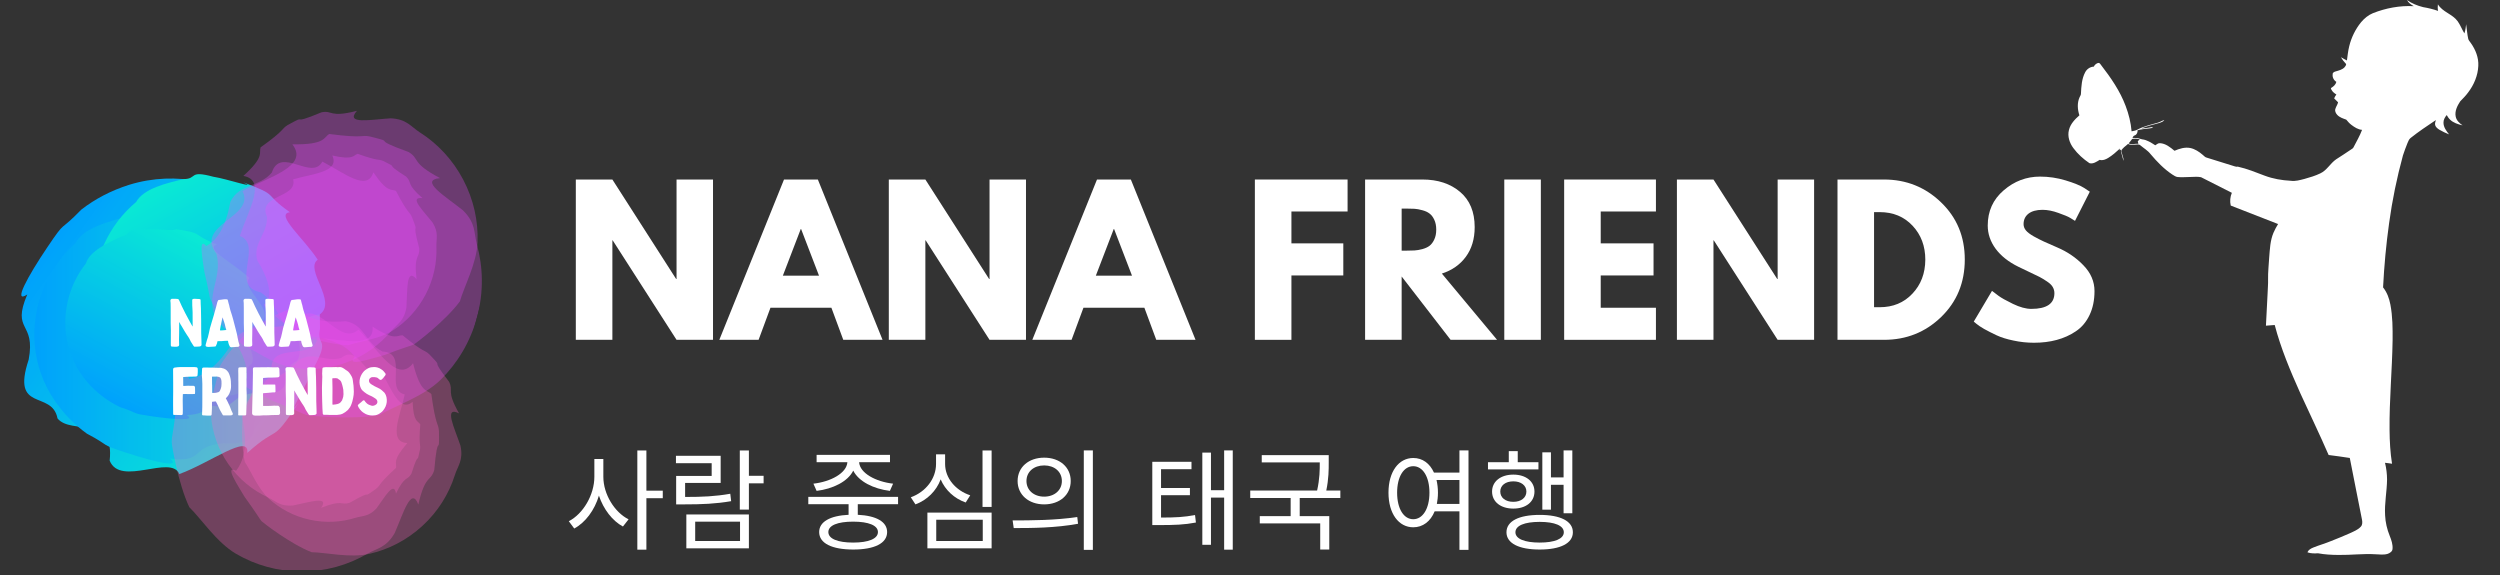 <svg xmlns="http://www.w3.org/2000/svg" xmlns:xlink="http://www.w3.org/1999/xlink" width="375" viewBox="0 0 375 86.25" height="86.25" version="1.0"><rect x="0" y="0" width="375" height="86.25" fill="#333333" stroke="none"/><defs><clipPath id="b"><path d="M 3 26 L 49 26 L 49 72 L 3 72 Z M 3 26"/></clipPath><clipPath id="c"><path d="M 44.797 60.418 C 40.484 66.922 42.094 63.453 37.094 67.934 C 37.441 64.93 31.469 69.465 26.898 71.109 C 25.652 68.105 18.047 73.074 16.449 69.094 C 17.227 62.113 10.738 65.305 8.629 62.77 C 7.801 58.43 1.625 61.98 4.301 53.949 C 5.391 48.137 1.676 49.844 4.09 44.172 C 1.875 45.637 4.109 41.527 7.117 37.066 C 9.988 32.793 8.75 34.996 12.207 31.434 C 14.25 29.852 16.629 28.59 19.352 27.727 C 26.555 25.504 33.824 27.355 39.242 31.539 C 41.949 33.629 44.191 36.305 45.734 39.34 C 47.992 41.371 47.973 45.969 47.996 49.328 C 47.422 51.988 49.543 50.539 47.168 54.988 C 46.145 57.539 42.688 63.109 44.797 60.418 Z M 44.797 60.418"/></clipPath><clipPath id="e"><path d="M 5 31 L 44 31 L 44 70 L 5 70 Z M 5 31"/></clipPath><clipPath id="f"><path d="M 28.891 32.664 C 35.305 34.707 32.055 34.168 36.969 37.203 C 34.414 37.574 39.613 41.375 42.094 44.676 C 39.926 46.324 45.883 51.34 43 53.48 C 37.062 54.371 41.285 58.879 39.711 61.117 C 36.344 62.719 40.785 66.895 33.516 66.496 C 28.461 66.883 30.781 69.488 25.52 68.785 C 27.27 70.242 23.332 69.344 18.926 67.902 C 14.699 66.527 16.82 67.043 13.035 65.047 C 11.23 63.758 9.609 62.121 8.227 60.129 C 4.629 54.844 4.367 48.621 6.48 43.375 C 7.539 40.754 9.188 38.379 11.309 36.484 C 12.426 34.234 16.219 33.254 18.977 32.508 C 21.309 32.391 19.594 31.004 23.844 31.945 C 26.191 32.207 31.625 33.77 28.891 32.664 Z M 28.891 32.664"/></clipPath><clipPath id="h"><path d="M 14 26 L 49 26 L 49 62 L 14 62 Z M 14 26"/></clipPath><clipPath id="i"><path d="M 36.484 27.348 C 42.141 29.465 39.246 28.852 43.492 31.836 C 41.168 32.098 45.625 35.805 47.66 38.957 C 45.609 40.414 50.68 45.273 47.953 47.168 C 42.551 47.793 46.086 52.121 44.535 54.148 C 41.406 55.523 45.16 59.551 38.633 58.934 C 34.059 59.125 35.992 61.621 31.293 60.789 C 32.781 62.203 29.293 61.234 25.406 59.746 C 21.68 58.328 23.559 58.875 20.27 56.895 C 18.723 55.633 17.355 54.059 16.234 52.164 C 13.305 47.129 13.441 41.34 15.656 36.539 C 16.766 34.137 18.395 31.984 20.418 30.301 C 21.559 28.25 25.031 27.465 27.562 26.863 C 29.668 26.836 28.207 25.488 31.98 26.508 C 34.078 26.832 38.883 28.469 36.484 27.348 Z M 36.484 27.348"/></clipPath><clipPath id="k"><path d="M 9 34 L 40 34 L 40 63 L 9 63 Z M 9 34"/></clipPath><clipPath id="l"><path d="M 25.773 34.297 C 30.93 35.004 28.383 35.023 32.527 36.684 C 30.629 37.309 35.094 39.516 37.418 41.703 C 35.984 43.246 41.188 46.277 39.273 48.293 C 34.867 49.754 38.68 52.629 37.781 54.543 C 35.426 56.207 39.359 58.801 33.77 59.457 C 29.973 60.422 32.082 62.098 27.98 62.258 C 29.508 63.137 26.391 62.969 22.84 62.453 C 19.441 61.965 21.125 62.078 17.977 61.055 C 16.43 60.309 14.98 59.277 13.664 57.941 C 10.223 54.391 9.199 49.684 10.117 45.41 C 10.574 43.273 11.516 41.246 12.883 39.523 C 13.438 37.664 16.195 36.414 18.195 35.48 C 19.957 35.086 18.469 34.258 21.832 34.41 C 23.656 34.301 28 34.777 25.773 34.297 Z M 25.773 34.297"/></clipPath><clipPath id="n"><path d="M 25.703 46 L 67 46 L 67 85.508 L 25.703 85.508 Z M 25.703 46"/></clipPath><clipPath id="q"><path d="M 0.703 1 L 41 1 L 41 39.508 L 0.703 39.508 Z M 0.703 1"/></clipPath><clipPath id="p"><path d="M0 0H42V40H0z"/></clipPath><clipPath id="r"><path d="M 34 48 L 69.57 48 L 69.57 84 L 34 84 Z M 34 48"/></clipPath><clipPath id="u"><path d="M 0.449 1 L 35.426 1 L 35.426 35.516 L 0.449 35.516 Z M 0.449 1"/></clipPath><clipPath id="t"><path d="M0 0H36V36H0z"/></clipPath><clipPath id="x"><path d="M 0.594 0.684 L 30.336 0.684 L 30.336 31.375 L 0.594 31.375 Z M 0.594 0.684"/></clipPath><clipPath id="w"><path d="M0 0H31V32H0z"/></clipPath><clipPath id="A"><path d="M 0.117 0.059 L 27.242 0.059 L 27.242 25.516 L 0.117 25.516 Z M 0.117 0.059"/></clipPath><clipPath id="z"><path d="M0 0H28V26H0z"/></clipPath><clipPath id="B"><path d="M 310.09 0 L 371.805 0 L 371.805 83.277 L 310.09 83.277 Z M 310.09 0"/></clipPath><clipPath id="C"><path d="M 25 15 L 78 15 L 78 68 L 25 68 Z M 25 15"/></clipPath><clipPath id="D"><path d="M 23.066 56.152 L 35.199 10.906 L 78.289 22.465 L 66.152 67.711 Z M 23.066 56.152"/></clipPath><clipPath id="E"><path d="M 23.066 56.152 L 35.199 10.906 L 78.289 22.465 L 66.152 67.711 Z M 23.066 56.152"/></clipPath><clipPath id="H"><path d="M 6 5 L 48 5 L 48 48 L 6 48 Z M 6 5"/></clipPath><clipPath id="I"><path d="M -1.934 41.152 L 10.199 -4.094 L 53.289 7.465 L 41.152 52.711 Z M -1.934 41.152"/></clipPath><clipPath id="J"><path d="M -1.934 41.152 L 10.199 -4.094 L 53.289 7.465 L 41.152 52.711 Z M -1.934 41.152"/></clipPath><clipPath id="G"><path d="M0 0H53V53H0z"/></clipPath><clipPath id="K"><path d="M 30 12 L 76 12 L 76 58 L 30 58 Z M 30 12"/></clipPath><clipPath id="L"><path d="M 23.066 56.152 L 35.199 10.906 L 78.289 22.465 L 66.152 67.711 Z M 23.066 56.152"/></clipPath><clipPath id="M"><path d="M 23.066 56.152 L 35.199 10.906 L 78.289 22.465 L 66.152 67.711 Z M 23.066 56.152"/></clipPath><clipPath id="P"><path d="M 5 4 L 42 4 L 42 43 L 5 43 Z M 5 4"/></clipPath><clipPath id="Q"><path d="M -6.934 44.152 L 5.199 -1.094 L 48.289 10.465 L 36.152 55.711 Z M -6.934 44.152"/></clipPath><clipPath id="R"><path d="M -6.934 44.152 L 5.199 -1.094 L 48.289 10.465 L 36.152 55.711 Z M -6.934 44.152"/></clipPath><clipPath id="O"><path d="M0 0H46V46H0z"/></clipPath><clipPath id="S"><path d="M 26 19 L 67 19 L 67 60 L 26 60 Z M 26 19"/></clipPath><clipPath id="T"><path d="M 23.066 56.152 L 35.199 10.906 L 78.289 22.465 L 66.152 67.711 Z M 23.066 56.152"/></clipPath><clipPath id="U"><path d="M 23.066 56.152 L 35.199 10.906 L 78.289 22.465 L 66.152 67.711 Z M 23.066 56.152"/></clipPath><clipPath id="X"><path d="M 4 5 L 37 5 L 37 37 L 4 37 Z M 4 5"/></clipPath><clipPath id="Y"><path d="M -2.934 37.152 L 9.199 -8.094 L 52.289 3.465 L 40.152 48.711 Z M -2.934 37.152"/></clipPath><clipPath id="Z"><path d="M -2.934 37.152 L 9.199 -8.094 L 52.289 3.465 L 40.152 48.711 Z M -2.934 37.152"/></clipPath><clipPath id="W"><path d="M0 0H41V41H0z"/></clipPath><clipPath id="aa"><path d="M 35 19 L 69 19 L 69 55 L 35 55 Z M 35 19"/></clipPath><clipPath id="ab"><path d="M 23.066 56.152 L 35.199 10.906 L 78.289 22.465 L 66.152 67.711 Z M 23.066 56.152"/></clipPath><clipPath id="ac"><path d="M 23.066 56.152 L 35.199 10.906 L 78.289 22.465 L 66.152 67.711 Z M 23.066 56.152"/></clipPath><clipPath id="af"><path d="M 3 4 L 31 4 L 31 33 L 3 33 Z M 3 4"/></clipPath><clipPath id="ag"><path d="M -11.934 37.152 L 0.199 -8.094 L 43.289 3.465 L 31.152 48.711 Z M -11.934 37.152"/></clipPath><clipPath id="ah"><path d="M -11.934 37.152 L 0.199 -8.094 L 43.289 3.465 L 31.152 48.711 Z M -11.934 37.152"/></clipPath><clipPath id="ae"><path d="M0 0H34V36H0z"/></clipPath><mask id="o"><g filter="url(#a)"><path fill-opacity=".298" d="M-37.5 -8.625H412.5V94.875H-37.5z"/></g></mask><mask id="s"><g filter="url(#a)"><path fill-opacity=".298" d="M-37.5 -8.625H412.5V94.875H-37.5z"/></g></mask><mask id="v"><g filter="url(#a)"><path fill-opacity=".298" d="M-37.5 -8.625H412.5V94.875H-37.5z"/></g></mask><mask id="y"><g filter="url(#a)"><path fill-opacity=".298" d="M-37.5 -8.625H412.5V94.875H-37.5z"/></g></mask><mask id="F"><g filter="url(#a)"><path fill-opacity=".298" d="M-37.5 -8.625H412.5V94.875H-37.5z"/></g></mask><mask id="N"><g filter="url(#a)"><path fill-opacity=".298" d="M-37.5 -8.625H412.5V94.875H-37.5z"/></g></mask><mask id="V"><g filter="url(#a)"><path fill-opacity=".298" d="M-37.5 -8.625H412.5V94.875H-37.5z"/></g></mask><mask id="ad"><g filter="url(#a)"><path fill-opacity=".298" d="M-37.5 -8.625H412.5V94.875H-37.5z"/></g></mask><linearGradient x1="-108.161" gradientTransform="matrix(.08 .057 -.057 .08 20.57 17.278)" xmlns:xlink="http://www.w3.org/1999/xlink" y1="232.922" x2="569.983" gradientUnits="userSpaceOnUse" y2="232.922" xlink:type="simple" xlink:actuate="onLoad" id="d" xlink:show="other"><stop stop-color="#00A2FC" offset="0"/><stop stop-color="#00A2FC" offset=".125"/><stop stop-color="#00A2FC" offset=".156"/><stop stop-color="#00A2FC" offset=".172"/><stop stop-color="#00A3FB" offset=".18"/><stop stop-color="#00A4FB" offset=".188"/><stop stop-color="#00A5FA" offset=".195"/><stop stop-color="#00A5FA" offset=".203"/><stop stop-color="#01A6FA" offset=".211"/><stop stop-color="#01A7F9" offset=".219"/><stop stop-color="#01A8F9" offset=".227"/><stop stop-color="#01A9F8" offset=".234"/><stop stop-color="#01AAF8" offset=".242"/><stop stop-color="#01AAF7" offset=".25"/><stop stop-color="#01ABF7" offset=".258"/><stop stop-color="#01ACF6" offset=".266"/><stop stop-color="#02ADF6" offset=".273"/><stop stop-color="#02AEF5" offset=".281"/><stop stop-color="#02AFF5" offset=".289"/><stop stop-color="#02B0F4" offset=".297"/><stop stop-color="#02B0F4" offset=".305"/><stop stop-color="#02B1F3" offset=".313"/><stop stop-color="#02B2F3" offset=".32"/><stop stop-color="#02B3F2" offset=".328"/><stop stop-color="#02B4F2" offset=".336"/><stop stop-color="#03B5F2" offset=".344"/><stop stop-color="#03B5F1" offset=".352"/><stop stop-color="#03B6F1" offset=".359"/><stop stop-color="#03B7F0" offset=".367"/><stop stop-color="#03B8F0" offset=".375"/><stop stop-color="#03B9EF" offset=".383"/><stop stop-color="#03BAEF" offset=".391"/><stop stop-color="#03BBEE" offset=".398"/><stop stop-color="#04BBEE" offset=".406"/><stop stop-color="#04BCED" offset=".414"/><stop stop-color="#04BDED" offset=".422"/><stop stop-color="#04BEEC" offset=".43"/><stop stop-color="#04BFEC" offset=".438"/><stop stop-color="#04C0EB" offset=".445"/><stop stop-color="#04C1EB" offset=".453"/><stop stop-color="#04C1EA" offset=".461"/><stop stop-color="#04C2EA" offset=".469"/><stop stop-color="#05C3EA" offset=".477"/><stop stop-color="#05C4E9" offset=".484"/><stop stop-color="#05C5E9" offset=".492"/><stop stop-color="#05C6E8" offset=".5"/><stop stop-color="#05C6E8" offset=".508"/><stop stop-color="#05C7E7" offset=".516"/><stop stop-color="#05C8E7" offset=".523"/><stop stop-color="#05C9E6" offset=".531"/><stop stop-color="#05CAE6" offset=".539"/><stop stop-color="#06CBE5" offset=".547"/><stop stop-color="#06CCE5" offset=".555"/><stop stop-color="#06CCE4" offset=".563"/><stop stop-color="#06CDE4" offset=".57"/><stop stop-color="#06CEE3" offset=".578"/><stop stop-color="#06CFE3" offset=".586"/><stop stop-color="#06D0E3" offset=".594"/><stop stop-color="#06D1E2" offset=".602"/><stop stop-color="#07D1E2" offset=".609"/><stop stop-color="#07D2E1" offset=".617"/><stop stop-color="#07D3E1" offset=".625"/><stop stop-color="#07D4E0" offset=".633"/><stop stop-color="#07D5E0" offset=".641"/><stop stop-color="#07D6DF" offset=".648"/><stop stop-color="#07D7DF" offset=".656"/><stop stop-color="#07D7DE" offset=".664"/><stop stop-color="#07D8DE" offset=".672"/><stop stop-color="#08D9DD" offset=".68"/><stop stop-color="#08DADD" offset=".688"/><stop stop-color="#08DBDC" offset=".695"/><stop stop-color="#08DCDC" offset=".703"/><stop stop-color="#08DCDB" offset=".711"/><stop stop-color="#08DDDB" offset=".719"/><stop stop-color="#08DEDB" offset=".727"/><stop stop-color="#08DFDA" offset=".734"/><stop stop-color="#09E0DA" offset=".742"/><stop stop-color="#09E1D9" offset=".75"/><stop stop-color="#09E2D9" offset=".758"/><stop stop-color="#09E2D8" offset=".766"/><stop stop-color="#09E3D8" offset=".773"/><stop stop-color="#09E4D7" offset=".781"/><stop stop-color="#09E5D7" offset=".789"/><stop stop-color="#09E6D6" offset=".797"/><stop stop-color="#09E7D6" offset=".805"/><stop stop-color="#0AE7D5" offset=".813"/><stop stop-color="#0AE8D5" offset=".82"/><stop stop-color="#0AE9D4" offset=".828"/><stop stop-color="#0AEAD4" offset=".844"/><stop stop-color="#0AEAD4" offset=".875"/><stop stop-color="#0AEAD4" offset="1"/></linearGradient><linearGradient x1="35.389" gradientTransform="matrix(.098 0 0 .098 .888 23.486)" xmlns:xlink="http://www.w3.org/1999/xlink" y1="275.903" x2="457.618" gradientUnits="userSpaceOnUse" y2="275.903" xlink:type="simple" xlink:actuate="onLoad" id="g" xlink:show="other"><stop stop-color="#00A2FC" offset="0"/><stop stop-color="#00A2FC" offset=".031"/><stop stop-color="#00A3FB" offset=".039"/><stop stop-color="#00A4FB" offset=".047"/><stop stop-color="#00A4FB" offset=".055"/><stop stop-color="#00A5FA" offset=".063"/><stop stop-color="#01A6FA" offset=".07"/><stop stop-color="#01A6FA" offset=".078"/><stop stop-color="#01A7F9" offset=".086"/><stop stop-color="#01A7F9" offset=".094"/><stop stop-color="#01A8F9" offset=".102"/><stop stop-color="#01A9F8" offset=".109"/><stop stop-color="#01A9F8" offset=".117"/><stop stop-color="#01AAF8" offset=".125"/><stop stop-color="#01AAF7" offset=".133"/><stop stop-color="#01ABF7" offset=".141"/><stop stop-color="#01ACF7" offset=".148"/><stop stop-color="#01ACF6" offset=".156"/><stop stop-color="#02ADF6" offset=".164"/><stop stop-color="#02ADF6" offset=".172"/><stop stop-color="#02AEF5" offset=".18"/><stop stop-color="#02AFF5" offset=".188"/><stop stop-color="#02AFF5" offset=".195"/><stop stop-color="#02B0F4" offset=".203"/><stop stop-color="#02B1F4" offset=".211"/><stop stop-color="#02B1F4" offset=".219"/><stop stop-color="#02B2F3" offset=".227"/><stop stop-color="#02B2F3" offset=".234"/><stop stop-color="#02B3F2" offset=".242"/><stop stop-color="#02B4F2" offset=".25"/><stop stop-color="#03B4F2" offset=".258"/><stop stop-color="#03B5F1" offset=".266"/><stop stop-color="#03B5F1" offset=".273"/><stop stop-color="#03B6F1" offset=".281"/><stop stop-color="#03B7F0" offset=".289"/><stop stop-color="#03B7F0" offset=".297"/><stop stop-color="#03B8F0" offset=".305"/><stop stop-color="#03B8EF" offset=".313"/><stop stop-color="#03B9EF" offset=".32"/><stop stop-color="#03BAEF" offset=".328"/><stop stop-color="#03BAEE" offset=".336"/><stop stop-color="#03BBEE" offset=".344"/><stop stop-color="#04BBEE" offset=".352"/><stop stop-color="#04BCED" offset=".359"/><stop stop-color="#04BDED" offset=".367"/><stop stop-color="#04BDED" offset=".375"/><stop stop-color="#04BEEC" offset=".383"/><stop stop-color="#04BEEC" offset=".391"/><stop stop-color="#04BFEC" offset=".398"/><stop stop-color="#04C0EB" offset=".406"/><stop stop-color="#04C0EB" offset=".414"/><stop stop-color="#04C1EB" offset=".422"/><stop stop-color="#04C1EA" offset=".43"/><stop stop-color="#04C2EA" offset=".438"/><stop stop-color="#05C3EA" offset=".445"/><stop stop-color="#05C3E9" offset=".453"/><stop stop-color="#05C4E9" offset=".461"/><stop stop-color="#05C4E9" offset=".469"/><stop stop-color="#05C5E8" offset=".477"/><stop stop-color="#05C6E8" offset=".484"/><stop stop-color="#05C6E8" offset=".492"/><stop stop-color="#05C7E7" offset=".5"/><stop stop-color="#05C8E7" offset=".508"/><stop stop-color="#05C8E7" offset=".516"/><stop stop-color="#05C9E6" offset=".523"/><stop stop-color="#05C9E6" offset=".531"/><stop stop-color="#06CAE6" offset=".539"/><stop stop-color="#06CBE5" offset=".547"/><stop stop-color="#06CBE5" offset=".555"/><stop stop-color="#06CCE5" offset=".563"/><stop stop-color="#06CCE4" offset=".57"/><stop stop-color="#06CDE4" offset=".578"/><stop stop-color="#06CEE4" offset=".586"/><stop stop-color="#06CEE3" offset=".594"/><stop stop-color="#06CFE3" offset=".602"/><stop stop-color="#06CFE3" offset=".609"/><stop stop-color="#06D0E2" offset=".617"/><stop stop-color="#06D1E2" offset=".625"/><stop stop-color="#07D1E2" offset=".633"/><stop stop-color="#07D2E1" offset=".641"/><stop stop-color="#07D2E1" offset=".648"/><stop stop-color="#07D3E1" offset=".656"/><stop stop-color="#07D4E0" offset=".664"/><stop stop-color="#07D4E0" offset=".672"/><stop stop-color="#07D5E0" offset=".68"/><stop stop-color="#07D5DF" offset=".688"/><stop stop-color="#07D6DF" offset=".695"/><stop stop-color="#07D7DF" offset=".703"/><stop stop-color="#07D7DE" offset=".711"/><stop stop-color="#07D8DE" offset=".719"/><stop stop-color="#08D8DE" offset=".727"/><stop stop-color="#08D9DD" offset=".734"/><stop stop-color="#08DADD" offset=".742"/><stop stop-color="#08DADD" offset=".75"/><stop stop-color="#08DBDC" offset=".758"/><stop stop-color="#08DCDC" offset=".766"/><stop stop-color="#08DCDC" offset=".773"/><stop stop-color="#08DDDB" offset=".781"/><stop stop-color="#08DDDB" offset=".789"/><stop stop-color="#08DEDB" offset=".797"/><stop stop-color="#08DFDA" offset=".805"/><stop stop-color="#08DFDA" offset=".813"/><stop stop-color="#09E0DA" offset=".82"/><stop stop-color="#09E0D9" offset=".828"/><stop stop-color="#09E1D9" offset=".836"/><stop stop-color="#09E2D9" offset=".844"/><stop stop-color="#09E2D8" offset=".852"/><stop stop-color="#09E3D8" offset=".859"/><stop stop-color="#09E3D8" offset=".867"/><stop stop-color="#09E4D7" offset=".875"/><stop stop-color="#09E5D7" offset=".883"/><stop stop-color="#09E5D7" offset=".891"/><stop stop-color="#09E6D6" offset=".898"/><stop stop-color="#09E6D6" offset=".906"/><stop stop-color="#0AE7D6" offset=".914"/><stop stop-color="#0AE8D5" offset=".922"/><stop stop-color="#0AE8D5" offset=".93"/><stop stop-color="#0AE9D5" offset=".938"/><stop stop-color="#0AEAD4" offset="1"/></linearGradient><linearGradient x1="-44.382" gradientTransform="matrix(-.048 -.086 .086 -.048 8.106 81.014)" xmlns:xlink="http://www.w3.org/1999/xlink" y1="388.005" x2="467.613" gradientUnits="userSpaceOnUse" y2="388.005" xlink:type="simple" xlink:actuate="onLoad" id="j" xlink:show="other"><stop stop-color="#00A2FC" offset="0"/><stop stop-color="#00A2FC" offset=".125"/><stop stop-color="#00A2FC" offset=".156"/><stop stop-color="#00A3FB" offset=".164"/><stop stop-color="#00A4FB" offset=".172"/><stop stop-color="#00A5FA" offset=".18"/><stop stop-color="#01A6FA" offset=".188"/><stop stop-color="#01A6F9" offset=".195"/><stop stop-color="#01A7F9" offset=".203"/><stop stop-color="#01A8F9" offset=".211"/><stop stop-color="#01A9F8" offset=".219"/><stop stop-color="#01AAF8" offset=".227"/><stop stop-color="#01AAF7" offset=".234"/><stop stop-color="#01ABF7" offset=".242"/><stop stop-color="#01ACF6" offset=".25"/><stop stop-color="#01ADF6" offset=".258"/><stop stop-color="#02AEF5" offset=".266"/><stop stop-color="#02AEF5" offset=".273"/><stop stop-color="#02AFF5" offset=".281"/><stop stop-color="#02B0F4" offset=".289"/><stop stop-color="#02B1F4" offset=".297"/><stop stop-color="#02B1F3" offset=".305"/><stop stop-color="#02B2F3" offset=".313"/><stop stop-color="#02B3F2" offset=".32"/><stop stop-color="#02B4F2" offset=".328"/><stop stop-color="#03B5F2" offset=".336"/><stop stop-color="#03B5F1" offset=".344"/><stop stop-color="#03B6F1" offset=".352"/><stop stop-color="#03B7F0" offset=".359"/><stop stop-color="#03B8F0" offset=".367"/><stop stop-color="#03B9EF" offset=".375"/><stop stop-color="#03B9EF" offset=".383"/><stop stop-color="#03BAEE" offset=".391"/><stop stop-color="#03BBEE" offset=".398"/><stop stop-color="#04BCEE" offset=".406"/><stop stop-color="#04BDED" offset=".414"/><stop stop-color="#04BDED" offset=".422"/><stop stop-color="#04BEEC" offset=".43"/><stop stop-color="#04BFEC" offset=".438"/><stop stop-color="#04C0EB" offset=".445"/><stop stop-color="#04C1EB" offset=".453"/><stop stop-color="#04C1EB" offset=".461"/><stop stop-color="#04C2EA" offset=".469"/><stop stop-color="#05C3EA" offset=".477"/><stop stop-color="#05C4E9" offset=".484"/><stop stop-color="#05C4E9" offset=".492"/><stop stop-color="#05C5E8" offset=".5"/><stop stop-color="#05C6E8" offset=".508"/><stop stop-color="#05C7E7" offset=".516"/><stop stop-color="#05C8E7" offset=".523"/><stop stop-color="#05C8E7" offset=".531"/><stop stop-color="#05C9E6" offset=".539"/><stop stop-color="#06CAE6" offset=".547"/><stop stop-color="#06CBE5" offset=".555"/><stop stop-color="#06CCE5" offset=".563"/><stop stop-color="#06CCE4" offset=".57"/><stop stop-color="#06CDE4" offset=".578"/><stop stop-color="#06CEE3" offset=".586"/><stop stop-color="#06CFE3" offset=".594"/><stop stop-color="#06D0E3" offset=".602"/><stop stop-color="#06D0E2" offset=".609"/><stop stop-color="#07D1E2" offset=".617"/><stop stop-color="#07D2E1" offset=".625"/><stop stop-color="#07D3E1" offset=".633"/><stop stop-color="#07D4E0" offset=".641"/><stop stop-color="#07D4E0" offset=".648"/><stop stop-color="#07D5E0" offset=".656"/><stop stop-color="#07D6DF" offset=".664"/><stop stop-color="#07D7DF" offset=".672"/><stop stop-color="#07D8DE" offset=".68"/><stop stop-color="#07D8DE" offset=".688"/><stop stop-color="#08D9DD" offset=".695"/><stop stop-color="#08DADD" offset=".703"/><stop stop-color="#08DBDC" offset=".711"/><stop stop-color="#08DBDC" offset=".719"/><stop stop-color="#08DCDC" offset=".727"/><stop stop-color="#08DDDB" offset=".734"/><stop stop-color="#08DEDB" offset=".742"/><stop stop-color="#08DFDA" offset=".75"/><stop stop-color="#08DFDA" offset=".758"/><stop stop-color="#09E0D9" offset=".766"/><stop stop-color="#09E1D9" offset=".773"/><stop stop-color="#09E2D8" offset=".781"/><stop stop-color="#09E3D8" offset=".789"/><stop stop-color="#09E3D8" offset=".797"/><stop stop-color="#09E4D7" offset=".805"/><stop stop-color="#09E5D7" offset=".813"/><stop stop-color="#09E6D6" offset=".82"/><stop stop-color="#09E7D6" offset=".828"/><stop stop-color="#0AE7D5" offset=".836"/><stop stop-color="#0AE8D5" offset=".844"/><stop stop-color="#0AE9D5" offset=".852"/><stop stop-color="#0AEAD4" offset=".859"/><stop stop-color="#0AEAD4" offset=".875"/><stop stop-color="#0AEAD4" offset="1"/></linearGradient><linearGradient x1="34.277" gradientTransform="matrix(.047 -.086 .087 .047 -13.167 54.898)" xmlns:xlink="http://www.w3.org/1999/xlink" y1="309.849" x2="447.683" gradientUnits="userSpaceOnUse" y2="309.849" xlink:type="simple" xlink:actuate="onLoad" id="m" xlink:show="other"><stop stop-color="#00A2FC" offset="0"/><stop stop-color="#00A2FC" offset=".125"/><stop stop-color="#00A2FC" offset=".156"/><stop stop-color="#00A3FB" offset=".164"/><stop stop-color="#00A4FB" offset=".172"/><stop stop-color="#00A5FA" offset=".18"/><stop stop-color="#01A6FA" offset=".188"/><stop stop-color="#01A6F9" offset=".195"/><stop stop-color="#01A7F9" offset=".203"/><stop stop-color="#01A8F9" offset=".211"/><stop stop-color="#01A9F8" offset=".219"/><stop stop-color="#01AAF8" offset=".227"/><stop stop-color="#01ABF7" offset=".234"/><stop stop-color="#01ABF7" offset=".242"/><stop stop-color="#01ACF6" offset=".25"/><stop stop-color="#02ADF6" offset=".258"/><stop stop-color="#02AEF5" offset=".266"/><stop stop-color="#02AFF5" offset=".273"/><stop stop-color="#02AFF4" offset=".281"/><stop stop-color="#02B0F4" offset=".289"/><stop stop-color="#02B1F4" offset=".297"/><stop stop-color="#02B2F3" offset=".305"/><stop stop-color="#02B3F3" offset=".313"/><stop stop-color="#02B3F2" offset=".32"/><stop stop-color="#03B4F2" offset=".328"/><stop stop-color="#03B5F1" offset=".336"/><stop stop-color="#03B6F1" offset=".344"/><stop stop-color="#03B7F0" offset=".352"/><stop stop-color="#03B7F0" offset=".359"/><stop stop-color="#03B8F0" offset=".367"/><stop stop-color="#03B9EF" offset=".375"/><stop stop-color="#03BAEF" offset=".383"/><stop stop-color="#03BBEE" offset=".391"/><stop stop-color="#04BBEE" offset=".398"/><stop stop-color="#04BCED" offset=".406"/><stop stop-color="#04BDED" offset=".414"/><stop stop-color="#04BEEC" offset=".422"/><stop stop-color="#04BFEC" offset=".43"/><stop stop-color="#04BFEC" offset=".438"/><stop stop-color="#04C0EB" offset=".445"/><stop stop-color="#04C1EB" offset=".453"/><stop stop-color="#04C2EA" offset=".461"/><stop stop-color="#05C3EA" offset=".469"/><stop stop-color="#05C4E9" offset=".477"/><stop stop-color="#05C4E9" offset=".484"/><stop stop-color="#05C5E8" offset=".492"/><stop stop-color="#05C6E8" offset=".5"/><stop stop-color="#05C7E8" offset=".508"/><stop stop-color="#05C8E7" offset=".516"/><stop stop-color="#05C8E7" offset=".523"/><stop stop-color="#05C9E6" offset=".531"/><stop stop-color="#06CAE6" offset=".539"/><stop stop-color="#06CBE5" offset=".547"/><stop stop-color="#06CCE5" offset=".555"/><stop stop-color="#06CCE4" offset=".563"/><stop stop-color="#06CDE4" offset=".57"/><stop stop-color="#06CEE3" offset=".578"/><stop stop-color="#06CFE3" offset=".586"/><stop stop-color="#06D0E3" offset=".594"/><stop stop-color="#06D0E2" offset=".602"/><stop stop-color="#07D1E2" offset=".609"/><stop stop-color="#07D2E1" offset=".617"/><stop stop-color="#07D3E1" offset=".625"/><stop stop-color="#07D4E0" offset=".633"/><stop stop-color="#07D4E0" offset=".641"/><stop stop-color="#07D5DF" offset=".648"/><stop stop-color="#07D6DF" offset=".656"/><stop stop-color="#07D7DF" offset=".664"/><stop stop-color="#07D8DE" offset=".672"/><stop stop-color="#08D8DE" offset=".68"/><stop stop-color="#08D9DD" offset=".688"/><stop stop-color="#08DADD" offset=".695"/><stop stop-color="#08DBDC" offset=".703"/><stop stop-color="#08DCDC" offset=".711"/><stop stop-color="#08DDDB" offset=".719"/><stop stop-color="#08DDDB" offset=".727"/><stop stop-color="#08DEDB" offset=".734"/><stop stop-color="#08DFDA" offset=".742"/><stop stop-color="#09E0DA" offset=".75"/><stop stop-color="#09E1D9" offset=".758"/><stop stop-color="#09E1D9" offset=".766"/><stop stop-color="#09E2D8" offset=".773"/><stop stop-color="#09E3D8" offset=".781"/><stop stop-color="#09E4D7" offset=".789"/><stop stop-color="#09E5D7" offset=".797"/><stop stop-color="#09E5D6" offset=".805"/><stop stop-color="#09E6D6" offset=".813"/><stop stop-color="#0AE7D6" offset=".82"/><stop stop-color="#0AE8D5" offset=".828"/><stop stop-color="#0AE9D5" offset=".836"/><stop stop-color="#0AE9D4" offset=".844"/><stop stop-color="#0AEAD4" offset=".875"/><stop stop-color="#0AEAD4" offset="1"/></linearGradient><filter x="0%" y="0%" width="100%" xmlns:xlink="http://www.w3.org/1999/xlink" xlink:type="simple" xlink:actuate="onLoad" height="100%" id="a" xlink:show="other"><feColorMatrix values="0 0 0 0 1 0 0 0 0 1 0 0 0 0 1 0 0 0 1 0" color-interpolation-filters="sRGB"/></filter></defs><g clip-path="url(#b)"><g clip-path="url(#c)"><path fill="url(#d)" d="M 17.793 2.879 L -20.902 57.023 L 33.375 95.695 L 72.07 41.555 Z M 17.793 2.879"/></g></g><g clip-path="url(#e)"><g clip-path="url(#f)"><path fill="url(#g)" d="M 4.367 31.004 L 4.367 70.242 L 45.883 70.242 L 45.883 31.004 Z M 4.367 31.004"/></g></g><g clip-path="url(#h)"><g clip-path="url(#i)"><path fill="url(#j)" d="M 22.227 78.113 L 66.355 53.438 L 41.758 9.582 L -2.371 34.254 Z M 22.227 78.113"/></g></g><g clip-path="url(#k)"><g clip-path="url(#l)"><path fill="url(#m)" d="M -2.895 56.613 L 33.965 76.488 L 53.281 40.777 L 16.422 20.902 Z M -2.895 56.613"/></g></g><g clip-path="url(#n)"><g mask="url(#o)"><g><g clip-path="url(#p)" transform="translate(25 46)"><g clip-path="url(#q)"><path fill="#FF66C4" d="M 40.844 18.691 C 40.922 22.926 40.676 18.277 40.145 24.477 C 39.613 26.32 38.801 25.105 37.746 29.68 C 36.688 26.875 35.5 30.996 34.211 33.945 C 32.926 36.199 31.539 36.223 30.094 37.066 C 27.203 38.758 23.84 39.727 20.246 39.727 C 16.656 39.727 13.289 38.758 10.398 37.066 C 7.508 35.379 5.094 31.711 3.398 30.082 C 1.707 26.543 0.734 20.555 0.734 20.258 C 0.734 19.672 0.98 19.035 1.43 15.129 C 1.879 13.074 2.535 8.609 3.367 10.828 C 5.148 10.52 7.555 9.43 10.312 4.672 C 13.066 2.008 16.172 4.004 19.344 2.188 C 22.516 -1.914 25.754 6.211 28.785 3.438 C 31.812 6.684 34.629 11.535 36.957 8.484 C 38.105 13.035 39.039 12.41 39.703 13.105 C 40.367 18.086 40.766 17.395 40.844 18.691 Z M 40.844 18.691"/></g></g></g></g></g><g clip-path="url(#r)"><g mask="url(#s)"><g><g clip-path="url(#t)" transform="translate(34 48)"><g clip-path="url(#u)"><path fill="#FF66C4" d="M 30.414 5.164 C 32.953 7.805 30.062 5 33.359 9.258 C 34.098 10.746 32.852 10.461 34.855 14.004 C 32.52 12.852 34.168 16.184 35.062 18.828 C 35.551 21.035 34.664 21.879 34.223 23.281 C 33.332 26.086 31.715 28.719 29.375 30.871 C 27.039 33.02 24.281 34.422 21.406 35.078 C 18.535 35.738 14.809 34.852 12.75 34.832 C 9.566 33.598 5.418 30.371 5.242 30.184 C 4.898 29.812 4.68 29.262 2.68 26.512 C 1.762 24.934 -0.434 21.699 1.414 22.617 C 2.391 21.352 3.316 19.215 2.312 14.543 C 2.539 11.199 5.73 10.605 6.727 7.555 C 6.379 3.047 13.262 6.27 13.602 2.691 C 17.48 2.941 22.164 4.336 21.887 1.004 C 25.309 3.207 25.551 2.254 26.391 2.297 C 29.75 5.062 29.602 4.387 30.414 5.164 Z M 30.414 5.164"/></g></g></g></g></g><g mask="url(#v)"><g><g clip-path="url(#w)" transform="translate(31 45)"><g clip-path="url(#x)"><path fill="#FF66C4" d="M 25.402 28.324 C 22.785 30.215 25.59 28.035 21.477 30.402 C 20.09 30.875 20.496 29.84 17.172 31.172 C 18.473 29.293 15.371 30.344 12.965 30.824 C 10.992 31.004 10.375 30.152 9.219 29.617 C 6.902 28.551 4.832 26.875 3.266 24.633 C 1.703 22.395 0.844 19.875 0.645 17.336 C 0.445 14.801 1.691 11.695 1.973 9.934 C 3.453 7.336 6.781 4.125 6.969 3.996 C 7.332 3.742 7.84 3.613 10.48 2.195 C 11.961 1.582 15.047 0.047 14.016 1.531 C 14.984 2.508 16.715 3.535 20.895 3.184 C 23.762 3.742 23.863 6.547 26.379 7.734 C 30.328 7.926 26.652 13.48 29.707 14.164 C 28.992 17.465 27.18 21.332 30.102 21.457 C 27.754 24.156 28.551 24.465 28.402 25.18 C 25.574 27.762 26.18 27.711 25.402 28.324 Z M 25.402 28.324"/></g></g></g></g><g mask="url(#y)"><g><g clip-path="url(#z)" transform="translate(36 53)"><g clip-path="url(#A)"><path fill="#FF66C4" d="M 27 14.414 C 26.449 17.148 26.949 14.121 25.719 18.031 C 25.105 19.141 24.742 18.242 23.398 21.031 C 23.102 19.074 21.73 21.551 20.465 23.262 C 19.297 24.523 18.383 24.34 17.312 24.672 C 15.168 25.34 12.816 25.477 10.449 24.953 C 8.086 24.434 6.008 23.324 4.348 21.816 C 2.684 20.312 1.617 17.605 0.734 16.312 C 0.121 13.789 0.336 9.797 0.375 9.605 C 0.461 9.23 0.711 8.855 1.562 6.41 C 2.152 5.152 3.219 2.375 3.449 3.926 C 4.664 3.984 6.406 3.633 8.898 0.973 C 11.09 -0.34 12.848 1.391 15.195 0.684 C 17.867 -1.492 18.844 4.199 21.23 2.855 C 22.762 5.383 23.926 8.91 25.895 7.285 C 26.004 10.379 26.703 10.113 27.043 10.656 C 26.773 13.953 27.133 13.566 27 14.414 Z M 27 14.414"/></g></g></g></g><g clip-path="url(#B)"><path fill="#FFF" d="M 361.047 0.004 C 361.77 0.523 362.609 0.852 363.469 1.07 C 364.23 1.199 364.98 1.379 365.711 1.637 C 365.645 1.312 365.645 0.977 365.684 0.648 C 366.383 1.812 367.871 2.105 368.652 3.188 C 369.051 3.758 369.297 4.414 369.656 5.008 C 369.812 4.566 369.871 4.102 369.922 3.637 C 370.035 4.379 370.074 5.129 370.242 5.863 C 370.324 6.098 370.512 6.273 370.641 6.48 C 371.34 7.465 371.812 8.656 371.746 9.879 C 371.684 11.332 371.094 12.73 370.215 13.875 C 369.867 14.359 369.438 14.777 369.027 15.207 C 368.586 15.883 368.172 16.699 368.363 17.531 C 368.492 18.09 368.934 18.488 369.387 18.805 C 368.707 18.648 368.004 18.43 367.496 17.93 C 367.293 17.738 367.148 17.496 367.008 17.258 C 366.738 17.578 366.508 17.969 366.523 18.406 C 366.523 19.086 366.957 19.652 367.363 20.16 C 366.859 19.957 366.363 19.734 365.898 19.453 C 365.645 19.289 365.375 19.09 365.281 18.789 C 365.199 18.527 365.316 18.262 365.379 18.012 C 364.098 18.871 362.809 19.727 361.598 20.691 C 361.348 20.879 361.242 21.188 361.121 21.465 C 360.875 22.074 360.648 22.691 360.441 23.316 C 359.535 26.648 358.832 30.039 358.367 33.465 C 357.918 36.664 357.625 39.883 357.461 43.109 C 358.055 43.852 358.383 44.762 358.559 45.688 C 358.891 47.441 358.906 49.23 358.891 51.008 C 358.824 55.512 358.387 60 358.434 64.508 C 358.449 66.195 358.539 67.891 358.805 69.559 C 358.453 69.512 358.102 69.449 357.75 69.418 C 357.953 70.238 358.055 71.082 358.059 71.93 C 358.039 73.723 357.656 75.5 357.766 77.301 C 357.812 78.352 358.059 79.395 358.453 80.367 C 358.703 80.996 358.941 81.66 358.879 82.348 C 358.852 82.723 358.492 82.949 358.172 83.07 C 357.582 83.262 356.949 83.164 356.344 83.141 C 354.484 83.023 352.629 83.273 350.77 83.242 C 349.742 83.234 348.711 83.18 347.699 82.992 C 347.172 83.027 346.625 83.031 346.121 82.852 C 346.258 82.461 346.648 82.273 347.004 82.125 C 347.875 81.773 348.785 81.523 349.652 81.16 C 350.605 80.785 351.559 80.398 352.496 79.98 C 353.062 79.711 353.684 79.477 354.117 79.004 C 354.387 78.723 354.367 78.301 354.297 77.941 C 353.703 74.859 353.059 71.781 352.469 68.695 C 351.414 68.523 350.352 68.391 349.293 68.25 C 347.941 65.129 346.453 62.07 345.043 58.977 C 343.555 55.652 342.133 52.281 341.207 48.75 C 340.77 48.793 340.328 48.809 339.891 48.852 C 339.977 47.23 340.055 45.609 340.141 43.984 C 340.156 43.301 340.234 42.617 340.211 41.93 C 340.188 40.824 340.316 39.727 340.379 38.625 C 340.484 37.371 340.523 36.074 341.027 34.902 C 341.219 34.453 341.457 34.023 341.711 33.605 C 339.34 32.691 336.984 31.746 334.613 30.836 C 334.457 30.199 334.527 29.523 334.777 28.922 C 333.234 28.152 331.703 27.355 330.16 26.582 C 329.633 26.469 329.082 26.543 328.547 26.547 C 327.914 26.551 327.285 26.617 326.656 26.555 C 326.348 26.527 326.098 26.328 325.844 26.176 C 324.602 25.352 323.555 24.266 322.594 23.129 C 322.184 22.586 321.582 22.246 321.07 21.812 C 320.844 21.59 320.508 21.688 320.227 21.699 C 319.883 21.711 319.516 21.77 319.199 21.59 C 318.848 21.938 318.367 22.168 318.18 22.656 C 318.32 23.145 318.516 23.625 318.566 24.133 C 318.418 23.848 318.375 23.52 318.277 23.215 C 318.215 22.957 318.059 22.695 318.172 22.426 C 318.113 22.457 318 22.516 317.941 22.543 L 317.988 22.281 C 317.434 22.797 316.863 23.301 316.215 23.699 C 315.84 23.918 315.395 24.121 314.953 23.977 C 314.496 24.25 313.973 24.637 313.414 24.473 C 312.504 23.859 311.664 23.109 311.008 22.219 C 310.438 21.457 310.094 20.457 310.34 19.504 C 310.559 18.594 311.23 17.895 311.91 17.301 C 311.625 16.43 311.551 15.438 311.938 14.586 C 312.008 14.414 312.145 14.262 312.141 14.066 C 312.195 12.973 312.25 11.824 312.777 10.84 C 313.027 10.359 313.52 10.016 314.066 9.996 C 314.215 9.691 314.523 9.422 314.875 9.441 C 315 9.516 315.074 9.645 315.16 9.758 C 316.625 11.652 318.012 13.652 318.852 15.91 C 319.316 17.125 319.629 18.402 319.738 19.699 C 320.016 19.625 320.316 19.613 320.57 19.465 C 321.52 18.949 322.582 18.707 323.613 18.422 C 323.977 18.324 324.293 18.105 324.648 17.992 C 324.512 18.23 324.242 18.32 324 18.414 C 323.074 18.707 322.086 18.852 321.207 19.289 C 321.793 19.234 322.375 19.148 322.949 19.035 C 322.852 19.238 322.605 19.23 322.414 19.262 C 321.816 19.316 321.219 19.387 320.637 19.535 C 320.66 19.848 320.531 20.195 320.215 20.305 C 320.031 20.355 319.938 20.523 319.867 20.688 C 320.117 20.699 320.363 20.684 320.613 20.703 C 320.855 20.75 321.082 20.863 321.328 20.902 C 322.062 20.977 322.684 21.41 323.289 21.793 C 323.512 21.672 323.703 21.449 323.988 21.477 C 324.844 21.516 325.543 22.094 326.176 22.617 C 326.914 22.293 327.73 22.043 328.539 22.199 C 329.25 22.348 329.875 22.766 330.418 23.234 C 330.605 23.387 330.766 23.598 331.016 23.648 C 332.418 24.078 333.824 24.508 335.223 24.957 C 335.367 25.02 335.527 25.016 335.684 25 C 337.066 25.309 338.383 25.848 339.707 26.352 C 340.957 26.824 342.285 27.047 343.617 27.117 C 344.312 27.219 344.996 27.008 345.664 26.84 C 346.473 26.613 347.285 26.375 348.043 26.008 C 349.035 25.555 349.539 24.5 350.422 23.895 C 351.164 23.441 351.875 22.938 352.605 22.461 C 352.754 22.352 352.945 22.277 353.027 22.098 C 353.469 21.23 353.969 20.387 354.312 19.477 C 353.711 19.438 353.188 19.09 352.719 18.738 C 352.418 18.516 352.176 18.23 351.934 17.945 C 351.461 17.773 350.949 17.621 350.594 17.238 C 350.363 16.996 350.18 16.633 350.316 16.301 C 350.414 15.969 350.645 15.68 350.711 15.344 C 350.523 15.137 350.316 14.953 350.125 14.758 C 350.199 14.547 350.32 14.355 350.457 14.176 C 350.164 13.996 349.875 13.773 349.715 13.457 C 349.676 13.371 349.566 13.23 349.707 13.168 C 350.043 12.965 350.355 12.688 350.453 12.281 C 350.07 12.043 349.836 11.598 349.902 11.141 C 349.875 10.887 350.141 10.77 350.34 10.715 C 350.812 10.578 351.332 10.461 351.684 10.09 C 351.797 9.953 351.926 9.789 351.918 9.605 C 351.621 9.297 351.352 8.961 351.148 8.582 C 351.441 8.754 351.734 8.922 352.039 9.07 C 352.137 8.355 352.207 7.637 352.383 6.938 C 352.699 5.625 353.309 4.387 354.156 3.34 C 354.641 2.766 355.234 2.262 355.934 1.977 C 357.879 1.207 359.984 0.816 362.078 0.926 C 361.668 0.703 361.27 0.426 361.047 0.004 M 319.82 20.84 C 319.652 21.074 319.484 21.309 319.285 21.512 C 319.742 21.746 320.266 21.52 320.754 21.57 C 320.727 21.438 320.695 21.305 320.668 21.176 C 320.766 21.086 320.863 20.996 320.961 20.91 C 320.598 20.77 320.199 20.789 319.82 20.84 Z M 319.82 20.84"/></g><g fill="#FFF"><g><g><path d="M 7.234 -14.922 L 7.234 0 L 1.75 0 L 1.75 -24.047 L 7.234 -24.047 L 16.797 -9.125 L 16.859 -9.125 L 16.859 -24.047 L 22.328 -24.047 L 22.328 0 L 16.859 0 L 7.281 -14.922 Z M 7.234 -14.922" transform="translate(84.623 50.974)"/></g></g></g><g fill="#FFF"><g><g><path d="M 13.969 -24.047 L 23.672 0 L 17.781 0 L 16 -4.812 L 6.859 -4.812 L 5.078 0 L -0.812 0 L 8.891 -24.047 Z M 14.141 -9.625 L 11.453 -16.625 L 11.406 -16.625 L 8.719 -9.625 Z M 14.141 -9.625" transform="translate(108.71 50.974)"/></g></g></g><g fill="#FFF"><g><g><path d="M 7.234 -14.922 L 7.234 0 L 1.75 0 L 1.75 -24.047 L 7.234 -24.047 L 16.797 -9.125 L 16.859 -9.125 L 16.859 -24.047 L 22.328 -24.047 L 22.328 0 L 16.859 0 L 7.281 -14.922 Z M 7.234 -14.922" transform="translate(131.571 50.974)"/></g></g></g><g fill="#FFF"><g><g><path d="M 13.969 -24.047 L 23.672 0 L 17.781 0 L 16 -4.812 L 6.859 -4.812 L 5.078 0 L -0.812 0 L 8.891 -24.047 Z M 14.141 -9.625 L 11.453 -16.625 L 11.406 -16.625 L 8.719 -9.625 Z M 14.141 -9.625" transform="translate(155.658 50.974)"/></g></g></g><g fill="#FFF"><g><g><path d="M 15.656 -24.047 L 15.656 -19.25 L 7.234 -19.25 L 7.234 -14.469 L 15.016 -14.469 L 15.016 -9.656 L 7.234 -9.656 L 7.234 0 L 1.75 0 L 1.75 -24.047 Z M 15.656 -24.047" transform="translate(186.48 50.974)"/></g></g></g><g fill="#FFF"><g><g><path d="M 1.75 -24.047 L 10.344 -24.047 C 12.656 -24.047 14.539 -23.426 16 -22.188 C 17.457 -20.957 18.188 -19.195 18.188 -16.906 C 18.188 -15.133 17.742 -13.648 16.859 -12.453 C 15.984 -11.266 14.785 -10.426 13.266 -9.938 L 21.547 0 L 14.578 0 L 7.234 -9.5 L 7.234 0 L 1.75 0 Z M 7.234 -13.375 L 7.875 -13.375 C 8.375 -13.375 8.801 -13.383 9.156 -13.406 C 9.508 -13.426 9.906 -13.492 10.344 -13.609 C 10.789 -13.734 11.148 -13.898 11.422 -14.109 C 11.703 -14.328 11.938 -14.641 12.125 -15.047 C 12.32 -15.453 12.422 -15.945 12.422 -16.531 C 12.422 -17.113 12.32 -17.609 12.125 -18.016 C 11.938 -18.422 11.703 -18.727 11.422 -18.938 C 11.148 -19.156 10.789 -19.32 10.344 -19.438 C 9.906 -19.562 9.508 -19.633 9.156 -19.656 C 8.801 -19.676 8.375 -19.688 7.875 -19.688 L 7.234 -19.688 Z M 7.234 -13.375" transform="translate(203.014 50.974)"/></g></g></g><g fill="#FFF"><g><g><path d="M 7.234 -24.047 L 7.234 0 L 1.75 0 L 1.75 -24.047 Z M 7.234 -24.047" transform="translate(223.893 50.974)"/></g></g></g><g fill="#FFF"><g><g><path d="M 15.516 -24.047 L 15.516 -19.25 L 7.234 -19.25 L 7.234 -14.469 L 15.156 -14.469 L 15.156 -9.656 L 7.234 -9.656 L 7.234 -4.812 L 15.516 -4.812 L 15.516 0 L 1.75 0 L 1.75 -24.047 Z M 15.516 -24.047" transform="translate(232.874 50.974)"/></g></g></g><g fill="#FFF"><g><g><path d="M 7.234 -14.922 L 7.234 0 L 1.75 0 L 1.75 -24.047 L 7.234 -24.047 L 16.797 -9.125 L 16.859 -9.125 L 16.859 -24.047 L 22.328 -24.047 L 22.328 0 L 16.859 0 L 7.281 -14.922 Z M 7.234 -14.922" transform="translate(249.787 50.974)"/></g></g></g><g fill="#FFF"><g><g><path d="M 1.75 -24.047 L 8.719 -24.047 C 12.062 -24.047 14.914 -22.906 17.281 -20.625 C 19.656 -18.344 20.844 -15.484 20.844 -12.047 C 20.844 -8.586 19.66 -5.711 17.297 -3.422 C 14.941 -1.141 12.082 0 8.719 0 L 1.75 0 Z M 7.234 -4.891 L 8.078 -4.891 C 10.078 -4.891 11.711 -5.566 12.984 -6.922 C 14.266 -8.273 14.91 -9.973 14.922 -12.016 C 14.922 -14.055 14.285 -15.754 13.016 -17.109 C 11.742 -18.473 10.098 -19.156 8.078 -19.156 L 7.234 -19.156 Z M 7.234 -4.891" transform="translate(273.874 50.974)"/></g></g></g><g fill="#FFF"><g><g><path d="M 10.609 -24.484 C 11.91 -24.484 13.18 -24.297 14.422 -23.922 C 15.672 -23.547 16.598 -23.172 17.203 -22.797 L 18.078 -22.219 L 15.859 -17.844 C 15.68 -17.957 15.438 -18.109 15.125 -18.297 C 14.82 -18.484 14.238 -18.727 13.375 -19.031 C 12.52 -19.344 11.723 -19.5 10.984 -19.5 C 10.078 -19.5 9.375 -19.305 8.875 -18.922 C 8.383 -18.535 8.141 -18.008 8.141 -17.344 C 8.141 -17.02 8.254 -16.711 8.484 -16.422 C 8.711 -16.141 9.109 -15.836 9.672 -15.516 C 10.242 -15.203 10.742 -14.945 11.172 -14.75 C 11.598 -14.562 12.258 -14.27 13.156 -13.875 C 14.707 -13.219 16.031 -12.316 17.125 -11.172 C 18.227 -10.035 18.781 -8.75 18.781 -7.312 C 18.781 -5.938 18.531 -4.734 18.031 -3.703 C 17.539 -2.672 16.859 -1.863 15.984 -1.281 C 15.117 -0.695 14.16 -0.266 13.109 0.016 C 12.066 0.297 10.93 0.438 9.703 0.438 C 8.66 0.438 7.633 0.328 6.625 0.109 C 5.613 -0.098 4.766 -0.363 4.078 -0.688 C 3.398 -1.008 2.785 -1.32 2.234 -1.625 C 1.691 -1.938 1.297 -2.203 1.047 -2.422 L 0.672 -2.734 L 3.406 -7.344 C 3.645 -7.156 3.969 -6.91 4.375 -6.609 C 4.781 -6.305 5.504 -5.898 6.547 -5.391 C 7.586 -4.891 8.504 -4.641 9.297 -4.641 C 11.609 -4.641 12.766 -5.426 12.766 -7 C 12.766 -7.332 12.68 -7.641 12.516 -7.922 C 12.359 -8.203 12.066 -8.484 11.641 -8.766 C 11.223 -9.047 10.852 -9.27 10.531 -9.438 C 10.219 -9.602 9.695 -9.852 8.969 -10.188 C 8.238 -10.531 7.695 -10.789 7.344 -10.969 C 5.883 -11.688 4.754 -12.582 3.953 -13.656 C 3.16 -14.738 2.766 -15.898 2.766 -17.141 C 2.766 -19.297 3.562 -21.055 5.156 -22.422 C 6.75 -23.797 8.566 -24.484 10.609 -24.484 Z M 10.609 -24.484" transform="translate(295.394 50.974)"/></g></g></g><g fill="#FFF"><g><g><path d="M 5.879 -12.371 L 4.531 -12.371 L 4.531 -9.695 C 4.531 -6.988 2.84 -4.133 0.699 -3.039 L 1.512 -1.941 C 3.188 -2.84 4.566 -4.699 5.215 -6.875 C 5.895 -4.832 7.238 -3.09 8.816 -2.242 L 9.664 -3.32 C 7.57 -4.367 5.879 -7.074 5.879 -9.695 Z M 14.793 -7.621 L 12.336 -7.621 L 12.336 -13.648 L 10.977 -13.648 L 10.977 1.23 L 12.336 1.23 L 12.336 -6.492 L 14.793 -6.492 Z M 14.793 -7.621" transform="translate(84.623 81.219)"/></g></g></g><g fill="#FFF"><g><g><path d="M 9.645 -7.156 C 7.387 -6.758 5.48 -6.676 2.871 -6.676 L 2.871 -8.781 L 8.203 -8.781 L 8.203 -12.852 L 1.496 -12.852 L 1.496 -11.738 L 6.855 -11.738 L 6.855 -9.828 L 1.527 -9.828 L 1.527 -5.562 L 2.707 -5.562 C 5.445 -5.562 7.422 -5.645 9.777 -6.043 Z M 4.383 -2.973 L 11.109 -2.973 L 11.109 -0.066 L 4.383 -0.066 Z M 3.055 1.031 L 12.438 1.031 L 12.438 -4.051 L 3.055 -4.051 Z M 14.645 -9.844 L 12.438 -9.844 L 12.438 -13.648 L 11.074 -13.648 L 11.074 -4.781 L 12.438 -4.781 L 12.438 -8.715 L 14.645 -8.715 Z M 14.645 -9.844" transform="translate(99.896 81.219)"/></g></g></g><g fill="#FFF"><g><g><path d="M 2.125 -7.586 C 4.566 -7.887 6.809 -8.98 7.621 -10.625 C 8.449 -8.98 10.676 -7.887 13.117 -7.586 L 13.598 -8.668 C 10.992 -8.965 8.617 -10.242 8.5 -11.887 L 13.133 -11.887 L 13.133 -12.984 L 2.125 -12.984 L 2.125 -11.887 L 6.742 -11.887 C 6.625 -10.242 4.25 -8.965 1.645 -8.668 Z M 11.324 -1.41 C 11.324 -0.414 9.93 0.168 7.605 0.168 C 5.262 0.168 3.887 -0.414 3.887 -1.41 C 3.887 -2.406 5.262 -2.973 7.605 -2.973 C 9.93 -2.973 11.324 -2.406 11.324 -1.41 Z M 14.344 -5.594 L 14.344 -6.691 L 0.879 -6.691 L 0.879 -5.594 L 6.922 -5.594 L 6.922 -4 C 4.152 -3.867 2.508 -2.957 2.508 -1.41 C 2.508 0.281 4.434 1.211 7.621 1.211 C 10.793 1.211 12.703 0.281 12.703 -1.41 C 12.703 -2.957 11.074 -3.867 8.301 -4 L 8.301 -5.594 Z M 14.344 -5.594" transform="translate(120.366 81.219)"/></g></g></g><g fill="#FFF"><g><g><path d="M 9.895 -6.922 C 7.688 -7.652 6.125 -9.512 6.125 -11.621 L 6.125 -13.066 L 4.766 -13.066 L 4.766 -11.621 C 4.766 -9.43 3.238 -7.438 0.98 -6.625 L 1.676 -5.562 C 3.438 -6.211 4.816 -7.586 5.461 -9.312 C 6.145 -7.703 7.504 -6.441 9.215 -5.844 Z M 4.797 -3.254 L 11.773 -3.254 L 11.773 -0.066 L 4.797 -0.066 Z M 3.469 1.031 L 13.102 1.031 L 13.102 -4.332 L 3.469 -4.332 Z M 11.738 -13.648 L 11.738 -5.18 L 13.102 -5.18 L 13.102 -13.648 Z M 11.738 -13.648" transform="translate(135.64 81.219)"/></g></g></g><g fill="#FFF"><g><g><path d="M 5.711 -12.57 C 3.402 -12.57 1.727 -11.156 1.727 -9.066 C 1.727 -6.988 3.402 -5.562 5.711 -5.562 C 8.035 -5.562 9.695 -6.988 9.695 -9.066 C 9.695 -11.156 8.035 -12.57 5.711 -12.57 Z M 5.711 -11.406 C 7.254 -11.406 8.367 -10.461 8.367 -9.066 C 8.367 -7.688 7.254 -6.723 5.711 -6.723 C 4.168 -6.723 3.055 -7.688 3.055 -9.066 C 3.055 -10.461 4.168 -11.406 5.711 -11.406 Z M 11.656 -13.664 L 11.656 1.262 L 13.016 1.262 L 13.016 -13.664 Z M 1.145 -2.008 C 3.836 -2.008 7.438 -2.027 10.793 -2.656 L 10.676 -3.668 C 7.422 -3.172 3.688 -3.156 0.98 -3.156 Z M 1.145 -2.008" transform="translate(150.914 81.219)"/></g></g></g><g fill="#FFF"><g><g><path d="M 2.773 -6.941 L 7.105 -6.941 L 7.105 -8.02 L 2.773 -8.02 L 2.773 -10.844 L 7.34 -10.844 L 7.34 -11.953 L 1.461 -11.953 L 1.461 -2.457 L 2.441 -2.457 C 4.848 -2.457 6.277 -2.508 8.004 -2.84 L 7.871 -3.969 C 6.277 -3.652 4.949 -3.586 2.773 -3.586 Z M 12.238 -13.664 L 12.238 -7.688 L 10.262 -7.688 L 10.262 -13.332 L 8.965 -13.332 L 8.965 0.5 L 10.262 0.5 L 10.262 -6.574 L 12.238 -6.574 L 12.238 1.23 L 13.531 1.23 L 13.531 -13.664 Z M 12.238 -13.664" transform="translate(171.383 81.219)"/></g></g></g><g fill="#FFF"><g><g><path d="M 14.395 -6.523 L 14.395 -7.637 L 12.285 -7.637 C 12.652 -9.398 12.652 -10.758 12.652 -11.871 L 12.652 -12.949 L 2.605 -12.949 L 2.605 -11.855 L 11.309 -11.855 C 11.309 -10.742 11.309 -9.43 10.91 -7.637 L 0.879 -7.637 L 0.879 -6.523 L 6.941 -6.523 L 6.941 -3.801 L 2.309 -3.801 L 2.309 -2.707 L 11.375 -2.707 L 11.375 1.211 L 12.734 1.211 L 12.734 -3.801 L 8.301 -3.801 L 8.301 -6.523 Z M 14.395 -6.523" transform="translate(186.657 81.219)"/></g></g></g><g fill="#FFF"><g><g><path d="M 8.402 -5.629 C 8.5 -6.145 8.566 -6.707 8.566 -7.32 C 8.566 -8.004 8.484 -8.633 8.352 -9.215 L 11.789 -9.215 L 11.789 -5.629 Z M 4.863 -3.336 C 3.438 -3.336 2.441 -4.898 2.441 -7.32 C 2.441 -9.73 3.438 -11.289 4.863 -11.289 C 6.277 -11.289 7.289 -9.73 7.289 -7.32 C 7.289 -4.898 6.277 -3.336 4.863 -3.336 Z M 11.789 -13.664 L 11.789 -10.328 L 7.969 -10.328 C 7.34 -11.723 6.242 -12.52 4.863 -12.52 C 2.691 -12.52 1.145 -10.492 1.145 -7.32 C 1.145 -4.152 2.691 -2.125 4.863 -2.125 C 6.293 -2.125 7.453 -3.004 8.07 -4.516 L 11.789 -4.516 L 11.789 1.262 L 13.148 1.262 L 13.148 -13.664 Z M 11.789 -13.664" transform="translate(207.127 81.219)"/></g></g></g><g fill="#FFF"><g><g><path d="M 10.242 -8.5 L 12.137 -8.5 L 12.137 -4.234 L 13.449 -4.234 L 13.449 -13.664 L 12.137 -13.664 L 12.137 -9.613 L 10.242 -9.613 L 10.242 -13.367 L 8.949 -13.367 L 8.949 -4.766 L 10.242 -4.766 Z M 8.367 -11.887 L 5.262 -11.887 L 5.262 -13.547 L 3.918 -13.547 L 3.918 -11.887 L 0.797 -11.887 L 0.797 -10.809 L 8.367 -10.809 Z M 2.641 -7.488 C 2.641 -8.402 3.422 -9.016 4.598 -9.016 C 5.762 -9.016 6.559 -8.402 6.559 -7.488 C 6.559 -6.559 5.762 -5.945 4.598 -5.945 C 3.422 -5.945 2.641 -6.559 2.641 -7.488 Z M 7.77 -7.488 C 7.77 -9.016 6.477 -10.027 4.598 -10.027 C 2.723 -10.027 1.41 -9.016 1.41 -7.488 C 1.41 -5.926 2.723 -4.93 4.598 -4.93 C 6.477 -4.93 7.77 -5.926 7.77 -7.488 Z M 8.551 0.168 C 6.277 0.168 4.914 -0.398 4.914 -1.379 C 4.914 -2.375 6.277 -2.938 8.551 -2.938 C 10.809 -2.938 12.172 -2.375 12.172 -1.379 C 12.172 -0.398 10.809 0.168 8.551 0.168 Z M 8.551 -3.984 C 5.445 -3.984 3.57 -3.055 3.57 -1.379 C 3.57 0.281 5.445 1.211 8.551 1.211 C 11.656 1.211 13.531 0.281 13.531 -1.379 C 13.531 -3.055 11.656 -3.984 8.551 -3.984 Z M 8.551 -3.984" transform="translate(222.4 81.219)"/></g></g></g><g clip-path="url(#C)"><g clip-path="url(#D)"><g clip-path="url(#E)"><g mask="url(#F)"><g><g clip-path="url(#G)" transform="translate(25 15)"><g clip-path="url(#H)"><g clip-path="url(#I)"><g clip-path="url(#J)"><path fill="#ED4EFF" d="M 30.492 5.473 C 34.895 6.566 30.016 5.531 36.285 7.801 C 38.047 8.859 36.562 9.363 41.008 11.719 C 37.809 12.031 41.75 14.402 44.441 16.547 C 46.422 18.5 46.062 19.934 46.535 21.66 C 47.484 25.109 47.559 28.848 46.562 32.555 C 45.57 36.258 43.637 39.461 41.09 41.973 C 38.539 44.484 34.078 45.957 31.922 47.25 C 27.793 48.016 21.328 47.355 21.016 47.27 C 20.414 47.109 19.82 46.68 15.906 45.133 C 13.902 44.098 9.461 42.18 11.992 41.941 C 12.164 40.02 11.699 37.23 7.539 33.07 C 5.547 29.488 8.469 26.84 7.465 23.066 C 4.102 18.656 13.402 17.57 11.371 13.676 C 15.57 11.453 21.367 9.895 18.855 6.648 C 23.883 6.727 23.496 5.594 24.398 5.098 C 29.734 5.797 29.129 5.195 30.492 5.473 Z M 30.492 5.473"/></g></g></g></g></g></g></g></g></g><g clip-path="url(#K)"><g clip-path="url(#L)"><g clip-path="url(#M)"><g mask="url(#N)"><g><g clip-path="url(#O)" transform="translate(30 12)"><g clip-path="url(#P)"><g clip-path="url(#Q)"><g clip-path="url(#R)"><path fill="#ED4EFF" d="M 13.168 6.746 C 16.605 4.863 12.902 7.066 18.219 4.848 C 19.965 4.5 19.328 5.703 23.543 4.621 C 21.707 6.711 25.613 5.934 28.598 5.746 C 31.012 5.855 31.641 7.004 32.969 7.852 C 35.629 9.543 37.902 11.945 39.484 14.953 C 41.062 17.961 41.75 21.195 41.633 24.34 C 41.52 27.484 39.574 31.086 38.984 33.203 C 36.828 36.141 32.34 39.527 32.094 39.656 C 31.617 39.906 30.984 39.977 27.586 41.277 C 25.699 41.785 21.746 43.152 23.207 41.5 C 22.168 40.145 20.215 38.598 15.098 38.332 C 11.703 37.172 11.973 33.715 9.09 31.84 C 4.328 30.945 9.566 24.742 5.961 23.398 C 7.293 19.469 10.031 15.023 6.504 14.387 C 9.734 11.469 8.809 10.957 9.086 10.102 C 12.879 7.406 12.137 7.371 13.168 6.746 Z M 13.168 6.746"/></g></g></g></g></g></g></g></g></g><g clip-path="url(#S)"><g clip-path="url(#T)"><g clip-path="url(#U)"><g mask="url(#V)"><g><g clip-path="url(#W)" transform="translate(26 19)"><g clip-path="url(#X)"><g clip-path="url(#Y)"><g clip-path="url(#Z)"><path fill="#ED4EFF" d="M 35.812 13.605 C 37.047 16.828 35.57 13.336 36.883 18.234 C 36.988 19.793 36.027 19.086 36.484 22.883 C 34.898 21.023 35.133 24.512 34.961 27.129 C 34.602 29.211 33.547 29.613 32.676 30.656 C 30.93 32.75 28.625 34.422 25.871 35.41 C 23.121 36.402 20.277 36.586 17.598 36.09 C 14.914 35.59 12.047 33.445 10.301 32.664 C 8.023 30.418 5.621 26.094 5.539 25.863 C 5.375 25.418 5.387 24.859 4.648 21.746 C 4.422 20.043 3.688 16.438 4.941 17.914 C 6.219 17.184 7.758 15.684 8.551 11.277 C 9.922 8.477 12.852 9.148 14.777 6.883 C 16.07 2.863 20.801 8.199 22.352 5.238 C 25.57 6.891 29.07 9.832 30.008 6.852 C 32.148 10.027 32.691 9.289 33.391 9.641 C 35.281 13.273 35.395 12.633 35.812 13.605 Z M 35.812 13.605"/></g></g></g></g></g></g></g></g></g><g clip-path="url(#aa)"><g clip-path="url(#ab)"><g clip-path="url(#ac)"><g mask="url(#ad)"><g><g clip-path="url(#ae)" transform="translate(35 19)"><g clip-path="url(#af)"><g clip-path="url(#ag)"><g clip-path="url(#ah)"><path fill="#ED4EFF" d="M 22.523 5.16 C 25.199 6.488 22.207 5.133 25.914 7.488 C 26.891 8.426 25.859 8.551 28.375 10.715 C 26.266 10.477 28.453 12.574 29.871 14.355 C 30.855 15.914 30.41 16.805 30.461 18 C 30.559 20.398 30.047 22.859 28.855 25.156 C 27.66 27.449 25.938 29.281 23.918 30.578 C 21.902 31.875 18.801 32.227 17.223 32.777 C 14.441 32.707 10.371 31.383 10.184 31.285 C 9.816 31.094 9.5 30.73 7.203 29.176 C 6.066 28.219 3.488 26.348 5.156 26.539 C 5.555 25.301 5.668 23.406 3.605 20.102 C 2.855 17.477 5.133 16.141 5.051 13.527 C 3.535 10.168 9.699 10.738 8.969 7.902 C 12.008 7.023 15.98 6.805 14.844 4.324 C 18.074 5.07 17.992 4.273 18.648 4.074 C 21.988 5.27 21.684 4.789 22.523 5.16 Z M 22.523 5.16"/></g></g></g></g></g></g></g></g></g><g fill="#FFF"><g><g><path d="M 0.422 -3.449 C 0.422 -3.012 0.422 -2.559 0.41 -2.121 C 0.41 -1.922 0.41 -1.719 0.41 -1.512 C 0.41 -1.051 0.41 -0.578 0.422 -0.109 C 0.422 0.012 0.422 0.02 0.551 0.039 C 0.57 0.039 0.59 0.039 0.609 0.039 C 0.719 0.039 0.828 0.031 0.93 0.039 C 1.16 0.059 1.391 0.059 1.621 0.059 C 1.66 0.059 1.691 0.051 1.719 0.051 C 1.809 0.031 1.852 -0.02 1.859 -0.109 C 1.859 -0.32 1.871 -0.539 1.871 -0.75 C 1.859 -1.23 1.852 -1.711 1.852 -2.191 C 1.852 -2.469 1.859 -2.75 1.871 -3.031 C 1.871 -3.07 1.879 -3.09 1.922 -3.09 C 2.012 -3.09 2.102 -3.102 2.191 -3.102 C 2.48 -3.109 2.762 -3.109 3.039 -3.09 C 3.23 -3.082 3.43 -3.09 3.621 -3.102 C 3.68 -3.109 3.699 -3.129 3.699 -3.199 C 3.699 -3.281 3.711 -3.359 3.711 -3.441 C 3.711 -3.66 3.711 -3.871 3.699 -4.082 C 3.699 -4.129 3.68 -4.18 3.66 -4.219 C 3.621 -4.301 3.551 -4.32 3.469 -4.332 C 3.191 -4.332 2.91 -4.34 2.641 -4.34 C 2.621 -4.34 2.602 -4.34 2.582 -4.34 C 2.391 -4.332 2.191 -4.32 1.988 -4.309 C 1.941 -4.309 1.93 -4.32 1.93 -4.379 C 1.93 -4.461 1.941 -4.539 1.93 -4.621 C 1.93 -4.941 1.922 -5.25 1.922 -5.57 C 1.922 -5.641 1.922 -5.641 1.988 -5.648 C 2.129 -5.66 2.27 -5.672 2.41 -5.68 C 2.57 -5.68 2.738 -5.699 2.898 -5.699 C 3.109 -5.711 3.309 -5.711 3.52 -5.711 C 3.621 -5.711 3.73 -5.711 3.832 -5.719 C 3.988 -5.742 4.059 -5.781 4.082 -5.949 C 4.121 -6.25 4.121 -6.551 4.109 -6.852 C 4.109 -6.879 4.109 -6.898 4.102 -6.922 C 4.07 -7.02 4.031 -7.102 3.91 -7.109 C 3.801 -7.129 3.691 -7.148 3.582 -7.148 C 3.422 -7.16 3.262 -7.148 3.102 -7.148 C 2.582 -7.148 2.07 -7.148 1.551 -7.148 C 1.262 -7.141 0.961 -7.109 0.672 -7.07 C 0.59 -7.059 0.52 -7.031 0.469 -6.969 C 0.441 -6.949 0.422 -6.898 0.422 -6.871 C 0.41 -6.77 0.398 -6.672 0.41 -6.57 C 0.41 -5.949 0.422 -5.32 0.422 -4.691 C 0.422 -4.281 0.422 -3.871 0.422 -3.449 Z M 0.422 -3.449" transform="translate(25.554 62.203)"/></g></g></g><g fill="#FFF"><g><g><path d="M 1.922 -0.961 C 1.922 -1.02 1.922 -1.07 1.922 -1.129 C 1.922 -1.379 1.922 -1.629 1.93 -1.871 C 1.93 -1.941 1.93 -1.941 1.988 -1.941 C 2.082 -1.949 2.16 -1.961 2.25 -1.969 C 2.32 -1.969 2.391 -1.98 2.449 -1.988 C 2.5 -1.988 2.531 -1.969 2.539 -1.93 C 2.602 -1.809 2.672 -1.691 2.73 -1.559 C 2.852 -1.289 2.969 -1.012 3.109 -0.73 C 3.238 -0.48 3.391 -0.23 3.531 0.02 C 3.539 0.031 3.539 0.039 3.551 0.039 C 3.57 0.09 3.609 0.109 3.66 0.102 C 3.73 0.102 3.789 0.102 3.852 0.102 C 4.141 0.102 4.43 0.102 4.719 0.102 C 4.781 0.09 4.832 0.09 4.891 0.078 C 5 0.059 5.082 -0.059 5.051 -0.172 C 5.02 -0.25 4.98 -0.34 4.941 -0.422 C 4.922 -0.48 4.879 -0.531 4.859 -0.578 C 4.781 -0.789 4.699 -0.988 4.621 -1.199 C 4.559 -1.32 4.5 -1.449 4.449 -1.57 C 4.41 -1.66 4.379 -1.75 4.332 -1.832 C 4.23 -2.031 4.129 -2.23 4.02 -2.43 C 4 -2.461 4 -2.488 4.039 -2.512 C 4.109 -2.582 4.191 -2.629 4.238 -2.711 C 4.359 -2.871 4.48 -3.031 4.551 -3.211 C 4.699 -3.559 4.801 -3.922 4.789 -4.309 C 4.789 -4.551 4.781 -4.789 4.762 -5.031 C 4.73 -5.469 4.609 -5.879 4.43 -6.27 C 4.398 -6.32 4.371 -6.371 4.332 -6.422 C 4.309 -6.449 4.281 -6.48 4.25 -6.52 C 4.09 -6.73 3.871 -6.871 3.621 -6.941 C 3.582 -6.949 3.539 -6.961 3.5 -6.969 C 3.379 -7.02 3.262 -7.031 3.141 -7.031 C 3.082 -7.031 3.02 -7.031 2.961 -7.031 C 2.629 -7.039 2.309 -7.051 1.988 -7.059 C 1.75 -7.07 1.512 -7.07 1.262 -7.07 C 1.07 -7.07 0.871 -7.082 0.672 -7.07 C 0.512 -7.059 0.449 -7 0.441 -6.859 C 0.43 -6.629 0.422 -6.41 0.41 -6.191 C 0.398 -6.082 0.41 -5.969 0.41 -5.859 C 0.422 -5.699 0.449 -5.539 0.449 -5.379 C 0.469 -5.121 0.469 -4.871 0.48 -4.621 C 0.48 -3.84 0.48 -3.059 0.48 -2.281 C 0.488 -1.539 0.469 -0.809 0.441 -0.078 C 0.43 0.051 0.48 0.102 0.609 0.102 C 0.672 0.102 0.73 0.102 0.789 0.109 C 0.941 0.109 1.078 0.129 1.23 0.141 C 1.379 0.141 1.52 0.141 1.672 0.141 C 1.809 0.141 1.871 0.07 1.879 -0.07 C 1.891 -0.359 1.91 -0.66 1.922 -0.961 Z M 1.941 -4.492 C 1.941 -4.879 1.93 -5.262 1.93 -5.641 C 1.93 -5.711 1.93 -5.711 2 -5.711 C 2.211 -5.711 2.422 -5.719 2.629 -5.719 C 2.789 -5.719 2.949 -5.672 3.09 -5.609 C 3.16 -5.582 3.211 -5.531 3.238 -5.449 C 3.309 -5.309 3.352 -5.172 3.352 -5.012 C 3.359 -4.75 3.371 -4.492 3.332 -4.23 C 3.309 -4.039 3.238 -3.871 3.172 -3.711 C 3.141 -3.672 3.121 -3.629 3.109 -3.582 C 3.059 -3.48 2.988 -3.41 2.891 -3.379 C 2.781 -3.34 2.66 -3.309 2.539 -3.289 C 2.379 -3.262 2.199 -3.262 2.031 -3.262 C 1.969 -3.262 1.961 -3.262 1.961 -3.32 C 1.949 -3.379 1.961 -3.43 1.961 -3.488 C 1.961 -3.82 1.949 -4.16 1.949 -4.492 C 1.949 -4.492 1.949 -4.492 1.941 -4.492 Z M 1.941 -4.492" transform="translate(29.87 62.203)"/></g></g></g><g fill="#FFF"><g><g><path d="M 1.66 -6.242 C 1.648 -6.242 1.648 -6.242 1.648 -6.242 C 1.648 -6.48 1.648 -6.73 1.648 -6.969 C 1.648 -7.09 1.602 -7.129 1.48 -7.121 C 1.398 -7.109 1.32 -7.109 1.25 -7.109 C 1.109 -7.109 0.961 -7.109 0.82 -7.109 C 0.73 -7.109 0.648 -7.102 0.559 -7.09 C 0.48 -7.082 0.441 -7.039 0.43 -6.961 C 0.422 -6.84 0.41 -6.719 0.41 -6.602 C 0.41 -6.41 0.422 -6.219 0.422 -6.031 C 0.422 -5.77 0.422 -5.5 0.422 -5.23 C 0.422 -5.121 0.43 -5.012 0.43 -4.898 C 0.43 -4.352 0.441 -3.801 0.43 -3.25 C 0.43 -2.852 0.43 -2.441 0.41 -2.031 C 0.398 -1.621 0.398 -1.199 0.41 -0.781 C 0.422 -0.578 0.41 -0.371 0.41 -0.172 C 0.41 -0.109 0.398 -0.059 0.398 0 C 0.398 0.078 0.43 0.102 0.512 0.109 C 0.531 0.109 0.551 0.109 0.57 0.109 C 0.871 0.109 1.172 0.109 1.469 0.102 C 1.52 0.102 1.582 0.07 1.602 0 C 1.602 -0.02 1.609 -0.051 1.609 -0.078 C 1.621 -0.41 1.629 -0.75 1.641 -1.09 C 1.641 -1.172 1.648 -1.262 1.648 -1.34 C 1.66 -1.488 1.672 -1.641 1.672 -1.789 C 1.68 -2.16 1.68 -2.531 1.68 -2.891 C 1.68 -3.02 1.672 -3.148 1.672 -3.281 C 1.66 -3.461 1.648 -3.648 1.648 -3.832 C 1.648 -4.012 1.66 -4.191 1.66 -4.359 C 1.66 -4.68 1.648 -4.992 1.648 -5.301 C 1.648 -5.371 1.66 -5.441 1.66 -5.52 C 1.66 -5.762 1.66 -6 1.66 -6.242 Z M 1.66 -6.242" transform="translate(35.325 62.203)"/></g></g></g><g fill="#FFF"><g><g><path d="M 0.488 -3.371 C 0.48 -3.141 0.469 -2.762 0.461 -2.379 C 0.449 -1.961 0.441 -1.551 0.43 -1.129 C 0.422 -0.84 0.422 -0.539 0.41 -0.238 C 0.398 -0.129 0.461 -0.051 0.512 0.031 C 0.52 0.051 0.551 0.07 0.578 0.078 C 0.68 0.102 0.781 0.141 0.871 0.141 C 1.07 0.148 1.27 0.148 1.461 0.141 C 1.648 0.129 1.84 0.109 2.031 0.102 C 2.289 0.102 2.57 0.102 2.832 0.09 C 3.012 0.078 3.18 0.059 3.352 0.059 C 3.691 0.051 4.02 0.051 4.359 0.039 C 4.41 0.039 4.461 0.039 4.492 0 C 4.559 -0.078 4.609 -0.16 4.609 -0.27 C 4.621 -0.5 4.582 -0.73 4.57 -0.961 C 4.57 -1.039 4.57 -1.141 4.48 -1.199 C 4.48 -1.199 4.48 -1.211 4.469 -1.219 C 4.422 -1.309 4.32 -1.359 4.219 -1.34 C 4.18 -1.34 4.141 -1.328 4.102 -1.34 C 3.98 -1.34 3.852 -1.352 3.73 -1.352 C 3.539 -1.34 3.352 -1.32 3.16 -1.32 C 2.82 -1.309 2.48 -1.309 2.148 -1.309 C 2.059 -1.301 2.059 -1.309 2.059 -1.391 C 2.059 -1.602 2.059 -1.809 2.059 -2.012 C 2.051 -2.379 2.051 -2.738 2.051 -3.102 C 2.051 -3.23 2.059 -3.23 2.191 -3.23 C 2.422 -3.25 2.648 -3.262 2.879 -3.281 C 3.09 -3.289 3.289 -3.32 3.5 -3.34 C 3.59 -3.34 3.691 -3.34 3.789 -3.34 C 3.871 -3.352 3.922 -3.391 3.922 -3.48 C 3.922 -3.711 3.922 -3.93 3.91 -4.148 C 3.91 -4.25 3.898 -4.352 3.891 -4.449 C 3.879 -4.52 3.879 -4.52 3.809 -4.52 C 3.738 -4.52 3.68 -4.52 3.609 -4.52 C 3.34 -4.52 3.059 -4.531 2.781 -4.52 C 2.559 -4.52 2.34 -4.512 2.109 -4.512 C 2.039 -4.512 2.031 -4.512 2.031 -4.59 C 2.039 -4.871 2.051 -5.148 2.051 -5.441 C 2.059 -5.5 2.059 -5.5 2.121 -5.512 C 2.352 -5.539 2.59 -5.551 2.82 -5.559 C 3.102 -5.559 3.371 -5.559 3.648 -5.57 C 3.852 -5.582 4.059 -5.59 4.262 -5.602 C 4.34 -5.609 4.422 -5.621 4.469 -5.691 C 4.512 -5.75 4.539 -5.82 4.531 -5.891 C 4.52 -6.199 4.512 -6.512 4.5 -6.82 C 4.492 -6.992 4.398 -7.109 4.219 -7.121 C 4.191 -7.121 4.148 -7.121 4.129 -7.109 C 4.031 -7.09 3.941 -7.102 3.852 -7.102 C 3.66 -7.102 3.469 -7.109 3.289 -7.109 C 3.172 -7.109 3.059 -7.121 2.949 -7.121 C 2.531 -7.121 2.102 -7.109 1.68 -7.109 C 1.648 -7.109 1.621 -7.102 1.582 -7.102 C 1.398 -7.102 1.211 -7.102 1.02 -7.102 C 0.93 -7.102 0.828 -7.102 0.738 -7.102 C 0.602 -7.082 0.531 -7.012 0.531 -6.871 C 0.52 -6.832 0.531 -6.801 0.531 -6.77 C 0.531 -6.629 0.539 -6.492 0.539 -6.352 C 0.52 -5.41 0.512 -4.469 0.488 -3.371 Z M 0.488 -3.371" transform="translate(37.404 62.203)"/></g></g></g><g fill="#FFF"><g><g><path d="M 1.719 -3.609 C 1.73 -3.609 1.73 -3.621 1.738 -3.621 C 1.738 -3.609 1.75 -3.609 1.75 -3.602 C 1.832 -3.391 1.969 -3.211 2.082 -3.02 C 2.23 -2.75 2.391 -2.488 2.551 -2.219 C 2.672 -2.031 2.781 -1.852 2.898 -1.672 C 3.031 -1.469 3.172 -1.289 3.27 -1.09 C 3.332 -0.961 3.391 -0.84 3.449 -0.719 C 3.582 -0.512 3.719 -0.301 3.852 -0.078 C 3.879 -0.039 3.922 0 3.949 0.039 C 3.98 0.059 4.02 0.07 4.039 0.07 C 4.172 0.07 4.301 0.059 4.43 0.059 C 4.531 0.051 4.641 0.031 4.75 0.039 C 4.859 0.039 4.941 0 5.02 -0.09 C 5.051 -0.129 5.07 -0.16 5.07 -0.219 C 5.059 -0.41 5.059 -0.609 5.059 -0.801 C 5.039 -1.211 5.02 -1.609 5.02 -2.02 C 5.012 -2.672 5.02 -3.332 5.012 -3.98 C 5.012 -4.551 5 -5.121 4.98 -5.68 C 4.969 -6.102 4.922 -6.52 4.93 -6.941 C 4.93 -6.992 4.898 -7.031 4.859 -7.051 C 4.84 -7.059 4.82 -7.07 4.789 -7.07 C 4.719 -7.102 4.629 -7.09 4.551 -7.09 C 4.379 -7.102 4.199 -7.109 4.031 -7.121 C 3.941 -7.121 3.859 -7.109 3.781 -7.082 C 3.711 -7.051 3.672 -7.02 3.672 -6.941 C 3.672 -6.648 3.672 -6.359 3.68 -6.082 C 3.691 -5.75 3.73 -5.422 3.73 -5.09 C 3.738 -4.398 3.738 -3.711 3.738 -3.031 C 3.738 -3.012 3.73 -2.988 3.73 -2.969 C 3.711 -2.98 3.699 -2.988 3.699 -3 C 3.559 -3.25 3.41 -3.5 3.281 -3.75 C 3.191 -3.898 3.121 -4.051 3.039 -4.199 C 2.789 -4.66 2.539 -5.121 2.32 -5.59 C 2.18 -5.879 2.02 -6.172 1.898 -6.48 C 1.84 -6.641 1.75 -6.789 1.68 -6.949 C 1.648 -7.031 1.59 -7.082 1.512 -7.09 C 1.391 -7.102 1.27 -7.109 1.148 -7.121 C 1.078 -7.121 1.012 -7.121 0.949 -7.121 C 0.852 -7.121 0.75 -7.121 0.641 -7.121 C 0.621 -7.121 0.59 -7.121 0.57 -7.109 C 0.469 -7.051 0.398 -6.969 0.398 -6.84 C 0.398 -6.781 0.398 -6.73 0.41 -6.68 C 0.41 -6.621 0.422 -6.559 0.43 -6.492 C 0.43 -6.242 0.441 -5.98 0.441 -5.719 C 0.441 -4.98 0.441 -4.25 0.441 -3.52 C 0.449 -3.141 0.461 -2.762 0.469 -2.391 C 0.469 -1.672 0.461 -0.941 0.461 -0.23 C 0.461 -0.18 0.461 -0.141 0.469 -0.09 C 0.48 -0.012 0.539 0.051 0.621 0.051 C 0.859 0.059 1.102 0.09 1.34 0.07 C 1.43 0.059 1.512 0.039 1.59 0 C 1.672 -0.039 1.711 -0.129 1.711 -0.219 C 1.699 -0.469 1.691 -0.719 1.691 -0.969 C 1.691 -1.301 1.711 -1.641 1.711 -1.969 C 1.719 -2.488 1.719 -3.02 1.719 -3.539 C 1.719 -3.559 1.719 -3.582 1.719 -3.609 Z M 1.719 -3.609" transform="translate(42.42 62.203)"/></g></g></g><g fill="#FFF"><g><g><path d="M 2.051 0.039 C 2.121 0.039 2.191 0.031 2.262 0.039 C 2.531 0.051 2.789 0.039 3.051 -0.012 C 3.191 -0.031 3.32 -0.059 3.441 -0.121 C 3.461 -0.141 3.488 -0.141 3.512 -0.148 C 3.789 -0.281 4.039 -0.469 4.27 -0.68 C 4.34 -0.738 4.391 -0.828 4.449 -0.898 C 4.582 -1.039 4.672 -1.199 4.75 -1.371 C 4.84 -1.57 4.91 -1.781 4.969 -1.988 C 5.02 -2.16 5.051 -2.34 5.09 -2.52 C 5.16 -2.832 5.191 -3.148 5.191 -3.469 C 5.191 -3.68 5.172 -3.898 5.16 -4.109 C 5.148 -4.301 5.141 -4.48 5.102 -4.66 C 5.082 -4.801 5.059 -4.941 5.051 -5.082 C 5.039 -5.289 4.98 -5.48 4.898 -5.672 C 4.789 -5.891 4.648 -6.09 4.512 -6.281 C 4.398 -6.422 4.281 -6.539 4.129 -6.621 C 4.082 -6.648 4.031 -6.68 3.988 -6.711 C 3.84 -6.84 3.672 -6.93 3.512 -7.031 C 3.352 -7.121 3.191 -7.16 3.012 -7.141 C 2.891 -7.121 2.77 -7.109 2.648 -7.129 C 2.609 -7.141 2.582 -7.141 2.539 -7.141 C 2.27 -7.129 2 -7.121 1.73 -7.121 C 1.48 -7.121 1.238 -7.129 1 -7.129 C 0.879 -7.129 0.762 -7.109 0.641 -7.09 C 0.551 -7.082 0.488 -7.02 0.48 -6.93 C 0.469 -6.84 0.461 -6.75 0.461 -6.66 C 0.461 -6.551 0.461 -6.441 0.449 -6.332 C 0.43 -6.27 0.441 -6.199 0.441 -6.141 C 0.441 -5.992 0.461 -5.84 0.461 -5.68 C 0.461 -5.5 0.441 -5.309 0.441 -5.121 C 0.41 -4.41 0.398 -3.691 0.422 -2.98 C 0.43 -2.672 0.43 -2.359 0.441 -2.051 C 0.449 -1.672 0.461 -1.301 0.48 -0.93 C 0.488 -0.66 0.512 -0.398 0.531 -0.141 C 0.539 -0.059 0.59 0 0.672 0.012 C 0.719 0.02 0.77 0.02 0.82 0.02 C 0.949 0.02 1.09 0.02 1.211 0.02 C 1.34 0.031 1.461 0.039 1.59 0.039 C 1.738 0.039 1.898 0.039 2.051 0.039 Z M 1.988 -3.469 C 1.988 -3.68 1.988 -3.879 1.988 -4.09 C 1.98 -4.512 1.969 -4.941 1.961 -5.359 C 1.961 -5.379 1.961 -5.398 1.969 -5.422 C 1.969 -5.43 1.988 -5.449 2 -5.461 C 2.039 -5.469 2.082 -5.469 2.121 -5.469 C 2.238 -5.48 2.359 -5.48 2.48 -5.48 C 2.629 -5.48 2.77 -5.449 2.879 -5.332 C 2.922 -5.301 2.961 -5.27 3 -5.25 C 3.172 -5.148 3.281 -4.992 3.34 -4.809 C 3.422 -4.582 3.488 -4.352 3.539 -4.109 C 3.609 -3.852 3.641 -3.59 3.629 -3.332 C 3.629 -3.25 3.629 -3.16 3.641 -3.082 C 3.641 -2.941 3.629 -2.82 3.602 -2.691 C 3.539 -2.5 3.5 -2.32 3.422 -2.148 C 3.309 -1.949 3.16 -1.789 2.961 -1.68 C 2.789 -1.602 2.609 -1.57 2.43 -1.539 C 2.309 -1.531 2.191 -1.512 2.07 -1.5 C 1.988 -1.5 1.98 -1.512 1.98 -1.59 C 1.98 -1.922 1.98 -2.262 1.98 -2.602 C 1.98 -2.891 1.988 -3.18 1.988 -3.469 Z M 1.988 -3.469" transform="translate(47.884 62.203)"/></g></g></g><g fill="#FFF"><g><g><path d="M 2.582 0.121 C 2.879 0.121 3.172 0.09 3.449 -0.051 C 3.512 -0.09 3.57 -0.121 3.629 -0.148 C 3.832 -0.289 4.039 -0.422 4.191 -0.621 C 4.332 -0.809 4.469 -0.988 4.559 -1.211 C 4.75 -1.641 4.801 -2.102 4.711 -2.57 C 4.691 -2.691 4.641 -2.82 4.602 -2.941 C 4.57 -3.012 4.531 -3.07 4.5 -3.141 C 4.43 -3.281 4.32 -3.391 4.199 -3.48 C 4.148 -3.512 4.121 -3.559 4.07 -3.602 C 4.012 -3.648 3.941 -3.699 3.879 -3.762 C 3.762 -3.859 3.629 -3.922 3.488 -3.988 C 3.352 -4.07 3.199 -4.129 3.059 -4.199 C 3.02 -4.219 2.969 -4.23 2.93 -4.262 C 2.781 -4.352 2.609 -4.441 2.461 -4.539 C 2.359 -4.602 2.27 -4.672 2.199 -4.762 C 2.129 -4.84 2.09 -4.93 2.082 -5.031 C 2.07 -5.109 2.082 -5.199 2.102 -5.281 C 2.129 -5.371 2.199 -5.449 2.281 -5.512 C 2.359 -5.582 2.449 -5.629 2.551 -5.629 C 2.762 -5.648 2.98 -5.648 3.191 -5.59 C 3.309 -5.559 3.41 -5.512 3.488 -5.422 C 3.551 -5.359 3.629 -5.309 3.699 -5.25 C 3.719 -5.242 3.738 -5.219 3.762 -5.219 C 3.859 -5.219 3.949 -5.23 4.02 -5.301 C 4.09 -5.371 4.16 -5.441 4.219 -5.512 C 4.32 -5.641 4.422 -5.762 4.52 -5.891 C 4.59 -5.98 4.602 -6.07 4.551 -6.172 C 4.492 -6.27 4.41 -6.359 4.332 -6.449 C 4.219 -6.602 4.082 -6.699 3.93 -6.801 C 3.75 -6.941 3.551 -7.02 3.34 -7.082 C 3.172 -7.129 3 -7.148 2.832 -7.148 C 2.531 -7.141 2.238 -7.109 1.969 -6.969 C 1.91 -6.941 1.852 -6.91 1.789 -6.871 C 1.582 -6.742 1.379 -6.602 1.219 -6.398 C 1.078 -6.211 0.941 -6.031 0.852 -5.809 C 0.66 -5.379 0.609 -4.922 0.699 -4.461 C 0.73 -4.301 0.789 -4.129 0.859 -3.98 C 0.922 -3.852 0.988 -3.73 1.102 -3.629 C 1.199 -3.551 1.289 -3.461 1.391 -3.379 C 1.512 -3.289 1.629 -3.211 1.75 -3.121 C 1.809 -3.082 1.871 -3.051 1.941 -3.02 C 2.039 -2.969 2.148 -2.898 2.262 -2.859 C 2.441 -2.801 2.59 -2.699 2.75 -2.609 C 2.859 -2.551 2.961 -2.48 3.059 -2.41 C 3.18 -2.332 3.262 -2.23 3.309 -2.102 C 3.379 -1.891 3.332 -1.699 3.18 -1.559 C 3.07 -1.449 2.93 -1.398 2.781 -1.352 C 2.66 -1.32 2.551 -1.32 2.43 -1.359 C 2.301 -1.398 2.18 -1.449 2.051 -1.5 C 2 -1.52 1.961 -1.551 1.91 -1.582 C 1.762 -1.66 1.66 -1.801 1.539 -1.922 C 1.5 -1.98 1.461 -2.039 1.41 -2.102 C 1.379 -2.129 1.352 -2.18 1.289 -2.16 C 1.23 -2.148 1.18 -2.129 1.129 -2.082 C 1.059 -2.012 0.988 -1.941 0.91 -1.879 C 0.75 -1.77 0.609 -1.621 0.461 -1.5 C 0.41 -1.461 0.391 -1.398 0.41 -1.34 C 0.441 -1.27 0.461 -1.191 0.5 -1.129 C 0.629 -0.91 0.77 -0.699 0.961 -0.531 C 1.02 -0.469 1.078 -0.422 1.148 -0.371 C 1.199 -0.328 1.27 -0.289 1.328 -0.25 C 1.512 -0.121 1.711 -0.031 1.93 0.031 C 2.141 0.078 2.352 0.129 2.582 0.121 Z M 2.582 0.121" transform="translate(53.27 62.203)"/></g></g></g><g fill="#FFF"><g><g><path d="M 1.719 -3.609 C 1.73 -3.609 1.73 -3.621 1.738 -3.621 C 1.738 -3.609 1.75 -3.609 1.75 -3.602 C 1.832 -3.391 1.969 -3.211 2.082 -3.02 C 2.23 -2.75 2.391 -2.488 2.551 -2.219 C 2.672 -2.031 2.781 -1.852 2.898 -1.672 C 3.031 -1.469 3.172 -1.289 3.27 -1.09 C 3.332 -0.961 3.391 -0.84 3.449 -0.719 C 3.582 -0.512 3.719 -0.301 3.852 -0.078 C 3.879 -0.039 3.922 0 3.949 0.039 C 3.98 0.059 4.02 0.07 4.039 0.07 C 4.172 0.07 4.301 0.059 4.43 0.059 C 4.531 0.051 4.641 0.031 4.75 0.039 C 4.859 0.039 4.941 0 5.02 -0.09 C 5.051 -0.129 5.07 -0.16 5.07 -0.219 C 5.059 -0.41 5.059 -0.609 5.059 -0.801 C 5.039 -1.211 5.02 -1.609 5.02 -2.02 C 5.012 -2.672 5.02 -3.332 5.012 -3.98 C 5.012 -4.551 5 -5.121 4.98 -5.68 C 4.969 -6.102 4.922 -6.52 4.93 -6.941 C 4.93 -6.992 4.898 -7.031 4.859 -7.051 C 4.84 -7.059 4.82 -7.07 4.789 -7.07 C 4.719 -7.102 4.629 -7.09 4.551 -7.09 C 4.379 -7.102 4.199 -7.109 4.031 -7.121 C 3.941 -7.121 3.859 -7.109 3.781 -7.082 C 3.711 -7.051 3.672 -7.02 3.672 -6.941 C 3.672 -6.648 3.672 -6.359 3.68 -6.082 C 3.691 -5.75 3.73 -5.422 3.73 -5.09 C 3.738 -4.398 3.738 -3.711 3.738 -3.031 C 3.738 -3.012 3.73 -2.988 3.73 -2.969 C 3.711 -2.98 3.699 -2.988 3.699 -3 C 3.559 -3.25 3.41 -3.5 3.281 -3.75 C 3.191 -3.898 3.121 -4.051 3.039 -4.199 C 2.789 -4.66 2.539 -5.121 2.32 -5.59 C 2.18 -5.879 2.02 -6.172 1.898 -6.48 C 1.84 -6.641 1.75 -6.789 1.68 -6.949 C 1.648 -7.031 1.59 -7.082 1.512 -7.09 C 1.391 -7.102 1.27 -7.109 1.148 -7.121 C 1.078 -7.121 1.012 -7.121 0.949 -7.121 C 0.852 -7.121 0.75 -7.121 0.641 -7.121 C 0.621 -7.121 0.59 -7.121 0.57 -7.109 C 0.469 -7.051 0.398 -6.969 0.398 -6.84 C 0.398 -6.781 0.398 -6.73 0.41 -6.68 C 0.41 -6.621 0.422 -6.559 0.43 -6.492 C 0.43 -6.242 0.441 -5.98 0.441 -5.719 C 0.441 -4.98 0.441 -4.25 0.441 -3.52 C 0.449 -3.141 0.461 -2.762 0.469 -2.391 C 0.469 -1.672 0.461 -0.941 0.461 -0.23 C 0.461 -0.18 0.461 -0.141 0.469 -0.09 C 0.48 -0.012 0.539 0.051 0.621 0.051 C 0.859 0.059 1.102 0.09 1.34 0.07 C 1.43 0.059 1.512 0.039 1.59 0 C 1.672 -0.039 1.711 -0.129 1.711 -0.219 C 1.699 -0.469 1.691 -0.719 1.691 -0.969 C 1.691 -1.301 1.711 -1.641 1.711 -1.969 C 1.719 -2.488 1.719 -3.02 1.719 -3.539 C 1.719 -3.559 1.719 -3.582 1.719 -3.609 Z M 1.719 -3.609" transform="translate(25.16 51.937)"/></g></g></g><g fill="#FFF"><g><g><path d="M 4.93 0.09 C 5 0.109 5.07 0.09 5.141 0.07 C 5.23 0.051 5.309 -0.059 5.301 -0.148 C 5.281 -0.219 5.262 -0.289 5.242 -0.359 C 5.211 -0.469 5.18 -0.57 5.148 -0.672 C 5.121 -0.801 5.102 -0.93 5.07 -1.051 C 5.051 -1.141 5.031 -1.219 5.012 -1.309 C 4.992 -1.461 4.961 -1.621 4.93 -1.77 C 4.871 -2.031 4.801 -2.301 4.73 -2.559 C 4.602 -3.039 4.469 -3.531 4.352 -4.012 C 4.289 -4.219 4.23 -4.441 4.172 -4.641 C 4.102 -4.898 4.012 -5.148 3.93 -5.398 C 3.891 -5.559 3.84 -5.711 3.809 -5.871 C 3.77 -6.051 3.738 -6.242 3.672 -6.41 C 3.66 -6.441 3.66 -6.469 3.648 -6.5 C 3.621 -6.629 3.59 -6.762 3.551 -6.891 C 3.52 -7 3.469 -7.051 3.352 -7.039 C 3.289 -7.031 3.23 -7.039 3.172 -7.051 C 3.102 -7.059 3.031 -7.051 2.961 -7.039 C 2.801 -7.02 2.629 -6.992 2.461 -6.969 C 2.371 -6.961 2.281 -6.949 2.191 -6.941 C 2.141 -6.941 2.102 -6.91 2.082 -6.859 C 2.039 -6.789 2 -6.719 1.98 -6.648 C 1.91 -6.41 1.859 -6.18 1.801 -5.941 C 1.781 -5.859 1.77 -5.781 1.738 -5.711 C 1.629 -5.32 1.52 -4.93 1.41 -4.539 C 1.32 -4.238 1.23 -3.949 1.141 -3.648 C 1.051 -3.32 0.949 -3 0.859 -2.68 C 0.801 -2.449 0.75 -2.219 0.711 -1.988 C 0.672 -1.77 0.621 -1.559 0.559 -1.352 C 0.512 -1.211 0.461 -1.059 0.41 -0.91 C 0.352 -0.68 0.289 -0.441 0.219 -0.211 C 0.191 -0.102 0.211 -0.02 0.309 0.039 C 0.34 0.059 0.371 0.078 0.41 0.078 C 0.48 0.09 0.551 0.102 0.629 0.102 C 0.891 0.09 1.148 0.07 1.41 0.059 C 1.488 0.059 1.559 0.051 1.641 0.039 C 1.699 0.039 1.75 0 1.77 -0.059 C 1.801 -0.129 1.832 -0.199 1.859 -0.27 C 1.922 -0.391 1.949 -0.52 1.969 -0.648 C 1.988 -0.789 1.988 -0.762 2.109 -0.762 C 2.289 -0.762 2.469 -0.762 2.648 -0.77 C 2.789 -0.781 2.941 -0.801 3.09 -0.809 C 3.23 -0.82 3.371 -0.82 3.512 -0.82 C 3.551 -0.828 3.57 -0.809 3.582 -0.77 C 3.582 -0.711 3.602 -0.648 3.609 -0.59 C 3.648 -0.379 3.738 -0.18 3.832 0.02 C 3.852 0.051 3.879 0.078 3.922 0.102 C 4 0.16 4.09 0.16 4.18 0.148 C 4.309 0.141 4.43 0.129 4.551 0.121 C 4.59 0.121 4.629 0.109 4.672 0.109 C 4.762 0.102 4.852 0.102 4.93 0.09 Z M 2.77 -4.309 C 2.801 -4.238 2.809 -4.16 2.84 -4.09 C 2.891 -3.941 2.941 -3.801 2.988 -3.66 C 3.082 -3.398 3.141 -3.121 3.199 -2.852 C 3.219 -2.762 3.262 -2.68 3.281 -2.59 C 3.289 -2.57 3.289 -2.559 3.301 -2.539 C 3.332 -2.441 3.332 -2.441 3.219 -2.43 C 3.031 -2.398 2.84 -2.398 2.648 -2.379 C 2.57 -2.379 2.5 -2.379 2.422 -2.379 C 2.371 -2.379 2.359 -2.379 2.371 -2.441 C 2.398 -2.629 2.43 -2.82 2.469 -3.012 C 2.539 -3.379 2.621 -3.75 2.699 -4.109 C 2.711 -4.18 2.73 -4.25 2.75 -4.309 C 2.762 -4.309 2.77 -4.309 2.77 -4.309 Z M 2.77 -4.309" transform="translate(30.626 51.937)"/></g></g></g><g fill="#FFF"><g><g><path d="M 1.719 -3.609 C 1.73 -3.609 1.73 -3.621 1.738 -3.621 C 1.738 -3.609 1.75 -3.609 1.75 -3.602 C 1.832 -3.391 1.969 -3.211 2.082 -3.02 C 2.23 -2.75 2.391 -2.488 2.551 -2.219 C 2.672 -2.031 2.781 -1.852 2.898 -1.672 C 3.031 -1.469 3.172 -1.289 3.27 -1.09 C 3.332 -0.961 3.391 -0.84 3.449 -0.719 C 3.582 -0.512 3.719 -0.301 3.852 -0.078 C 3.879 -0.039 3.922 0 3.949 0.039 C 3.98 0.059 4.02 0.07 4.039 0.07 C 4.172 0.07 4.301 0.059 4.43 0.059 C 4.531 0.051 4.641 0.031 4.75 0.039 C 4.859 0.039 4.941 0 5.02 -0.09 C 5.051 -0.129 5.07 -0.16 5.07 -0.219 C 5.059 -0.41 5.059 -0.609 5.059 -0.801 C 5.039 -1.211 5.02 -1.609 5.02 -2.02 C 5.012 -2.672 5.02 -3.332 5.012 -3.98 C 5.012 -4.551 5 -5.121 4.98 -5.68 C 4.969 -6.102 4.922 -6.52 4.93 -6.941 C 4.93 -6.992 4.898 -7.031 4.859 -7.051 C 4.84 -7.059 4.82 -7.07 4.789 -7.07 C 4.719 -7.102 4.629 -7.09 4.551 -7.09 C 4.379 -7.102 4.199 -7.109 4.031 -7.121 C 3.941 -7.121 3.859 -7.109 3.781 -7.082 C 3.711 -7.051 3.672 -7.02 3.672 -6.941 C 3.672 -6.648 3.672 -6.359 3.68 -6.082 C 3.691 -5.75 3.73 -5.422 3.73 -5.09 C 3.738 -4.398 3.738 -3.711 3.738 -3.031 C 3.738 -3.012 3.73 -2.988 3.73 -2.969 C 3.711 -2.98 3.699 -2.988 3.699 -3 C 3.559 -3.25 3.41 -3.5 3.281 -3.75 C 3.191 -3.898 3.121 -4.051 3.039 -4.199 C 2.789 -4.66 2.539 -5.121 2.32 -5.59 C 2.18 -5.879 2.02 -6.172 1.898 -6.48 C 1.84 -6.641 1.75 -6.789 1.68 -6.949 C 1.648 -7.031 1.59 -7.082 1.512 -7.09 C 1.391 -7.102 1.27 -7.109 1.148 -7.121 C 1.078 -7.121 1.012 -7.121 0.949 -7.121 C 0.852 -7.121 0.75 -7.121 0.641 -7.121 C 0.621 -7.121 0.59 -7.121 0.57 -7.109 C 0.469 -7.051 0.398 -6.969 0.398 -6.84 C 0.398 -6.781 0.398 -6.73 0.41 -6.68 C 0.41 -6.621 0.422 -6.559 0.43 -6.492 C 0.43 -6.242 0.441 -5.98 0.441 -5.719 C 0.441 -4.98 0.441 -4.25 0.441 -3.52 C 0.449 -3.141 0.461 -2.762 0.469 -2.391 C 0.469 -1.672 0.461 -0.941 0.461 -0.23 C 0.461 -0.18 0.461 -0.141 0.469 -0.09 C 0.48 -0.012 0.539 0.051 0.621 0.051 C 0.859 0.059 1.102 0.09 1.34 0.07 C 1.43 0.059 1.512 0.039 1.59 0 C 1.672 -0.039 1.711 -0.129 1.711 -0.219 C 1.699 -0.469 1.691 -0.719 1.691 -0.969 C 1.691 -1.301 1.711 -1.641 1.711 -1.969 C 1.719 -2.488 1.719 -3.02 1.719 -3.539 C 1.719 -3.559 1.719 -3.582 1.719 -3.609 Z M 1.719 -3.609" transform="translate(36.13 51.937)"/></g></g></g><g fill="#FFF"><g><g><path d="M 4.93 0.09 C 5 0.109 5.07 0.09 5.141 0.07 C 5.23 0.051 5.309 -0.059 5.301 -0.148 C 5.281 -0.219 5.262 -0.289 5.242 -0.359 C 5.211 -0.469 5.18 -0.57 5.148 -0.672 C 5.121 -0.801 5.102 -0.93 5.07 -1.051 C 5.051 -1.141 5.031 -1.219 5.012 -1.309 C 4.992 -1.461 4.961 -1.621 4.93 -1.77 C 4.871 -2.031 4.801 -2.301 4.73 -2.559 C 4.602 -3.039 4.469 -3.531 4.352 -4.012 C 4.289 -4.219 4.23 -4.441 4.172 -4.641 C 4.102 -4.898 4.012 -5.148 3.93 -5.398 C 3.891 -5.559 3.84 -5.711 3.809 -5.871 C 3.77 -6.051 3.738 -6.242 3.672 -6.41 C 3.66 -6.441 3.66 -6.469 3.648 -6.5 C 3.621 -6.629 3.59 -6.762 3.551 -6.891 C 3.52 -7 3.469 -7.051 3.352 -7.039 C 3.289 -7.031 3.23 -7.039 3.172 -7.051 C 3.102 -7.059 3.031 -7.051 2.961 -7.039 C 2.801 -7.02 2.629 -6.992 2.461 -6.969 C 2.371 -6.961 2.281 -6.949 2.191 -6.941 C 2.141 -6.941 2.102 -6.91 2.082 -6.859 C 2.039 -6.789 2 -6.719 1.98 -6.648 C 1.91 -6.41 1.859 -6.18 1.801 -5.941 C 1.781 -5.859 1.77 -5.781 1.738 -5.711 C 1.629 -5.32 1.52 -4.93 1.41 -4.539 C 1.32 -4.238 1.23 -3.949 1.141 -3.648 C 1.051 -3.32 0.949 -3 0.859 -2.68 C 0.801 -2.449 0.75 -2.219 0.711 -1.988 C 0.672 -1.77 0.621 -1.559 0.559 -1.352 C 0.512 -1.211 0.461 -1.059 0.41 -0.91 C 0.352 -0.68 0.289 -0.441 0.219 -0.211 C 0.191 -0.102 0.211 -0.02 0.309 0.039 C 0.34 0.059 0.371 0.078 0.41 0.078 C 0.48 0.09 0.551 0.102 0.629 0.102 C 0.891 0.09 1.148 0.07 1.41 0.059 C 1.488 0.059 1.559 0.051 1.641 0.039 C 1.699 0.039 1.75 0 1.77 -0.059 C 1.801 -0.129 1.832 -0.199 1.859 -0.27 C 1.922 -0.391 1.949 -0.52 1.969 -0.648 C 1.988 -0.789 1.988 -0.762 2.109 -0.762 C 2.289 -0.762 2.469 -0.762 2.648 -0.77 C 2.789 -0.781 2.941 -0.801 3.09 -0.809 C 3.23 -0.82 3.371 -0.82 3.512 -0.82 C 3.551 -0.828 3.57 -0.809 3.582 -0.77 C 3.582 -0.711 3.602 -0.648 3.609 -0.59 C 3.648 -0.379 3.738 -0.18 3.832 0.02 C 3.852 0.051 3.879 0.078 3.922 0.102 C 4 0.16 4.09 0.16 4.18 0.148 C 4.309 0.141 4.43 0.129 4.551 0.121 C 4.59 0.121 4.629 0.109 4.672 0.109 C 4.762 0.102 4.852 0.102 4.93 0.09 Z M 2.77 -4.309 C 2.801 -4.238 2.809 -4.16 2.84 -4.09 C 2.891 -3.941 2.941 -3.801 2.988 -3.66 C 3.082 -3.398 3.141 -3.121 3.199 -2.852 C 3.219 -2.762 3.262 -2.68 3.281 -2.59 C 3.289 -2.57 3.289 -2.559 3.301 -2.539 C 3.332 -2.441 3.332 -2.441 3.219 -2.43 C 3.031 -2.398 2.84 -2.398 2.648 -2.379 C 2.57 -2.379 2.5 -2.379 2.422 -2.379 C 2.371 -2.379 2.359 -2.379 2.371 -2.441 C 2.398 -2.629 2.43 -2.82 2.469 -3.012 C 2.539 -3.379 2.621 -3.75 2.699 -4.109 C 2.711 -4.18 2.73 -4.25 2.75 -4.309 C 2.762 -4.309 2.77 -4.309 2.77 -4.309 Z M 2.77 -4.309" transform="translate(41.596 51.937)"/></g></g></g></svg>